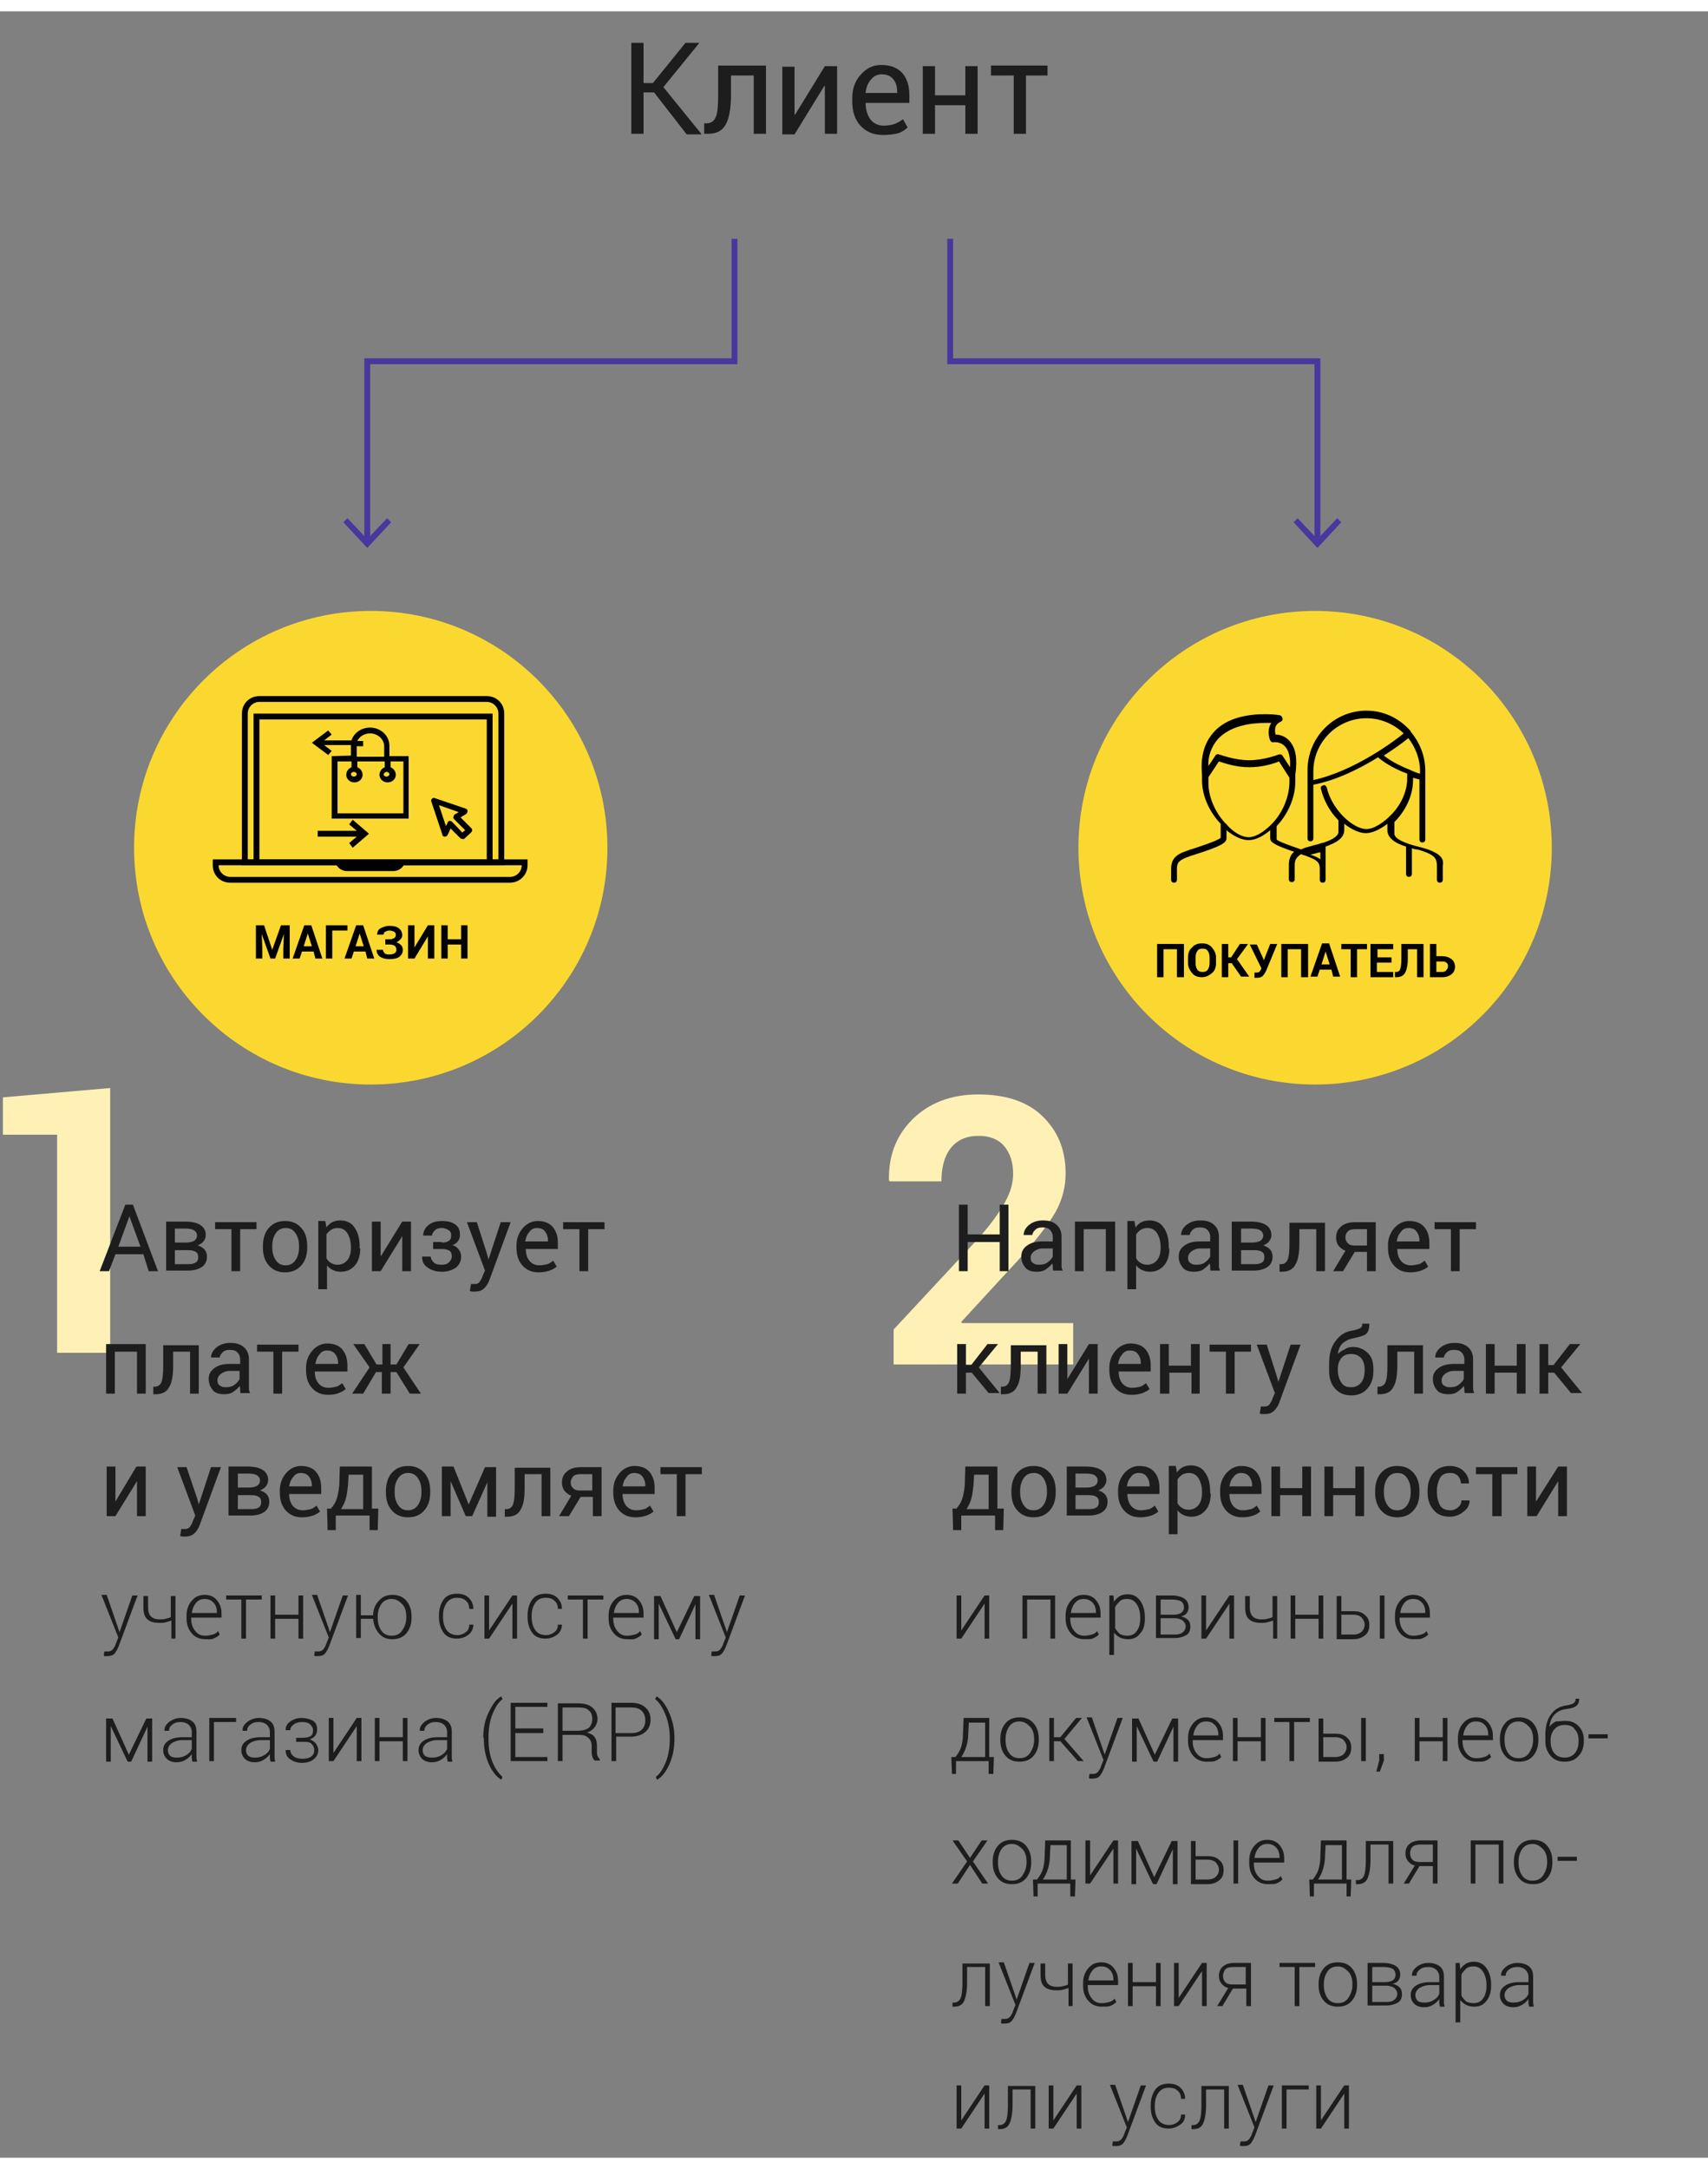 <?xml version="1.0" encoding="utf-8"?>
<!-- Generator: Adobe Illustrator 22.0.1, SVG Export Plug-In . SVG Version: 6.00 Build 0)  -->
<svg width="286px" height="363px" version="1.1" id="Слой_1" xmlns="http://www.w3.org/2000/svg" xmlns:xlink="http://www.w3.org/1999/xlink" x="0px" y="0px"
	 viewBox="0 0 293 368" style="enable-background:new 0 0 293 368;" xml:space="preserve">
<rect x="0" y="0" width="293" height="368" fill="#808080" stroke="none"/>
<style type="text/css">
	.st0{enable-background:new    ;}
	.st1{fill:#FFF1B6;}
	.st2{fill:#1D1D1D;}
	.st3{fill:#FBD82F;}
	.st4{fill:#48379C;}
	.st5{fill:#020303;}
</style>
<g>
	<g>
		<g class="st0">
			<path class="st1" d="M18.9,230H9.8v-37.4H0.5v-6.4l18.4-1.6V230z"/>
		</g>
	</g>
	<g>
		<g class="st0">
			<path class="st1" d="M184.4,232h-31.1v-6l14.7-15.8c2.1-2.4,3.6-4.5,4.5-6.2c0.9-1.7,1.3-3.2,1.3-4.7c0-1.9-0.5-3.5-1.5-4.7
				s-2.5-1.8-4.4-1.8c-2.1,0-3.7,0.7-4.8,2.1c-1.1,1.4-1.6,3.3-1.6,5.7h-8.9l-0.1-0.2c-0.1-4.1,1.2-7.6,4-10.4s6.6-4.3,11.3-4.3
				c4.7,0,8.4,1.2,11,3.7s4,5.7,4,9.8c0,2.8-0.8,5.3-2.3,7.6c-1.5,2.3-4,5.4-7.5,9.1l-8.1,8.8l0.1,0.2h19.1V232z"/>
		</g>
	</g>
</g>
<desc>Created with Sketch.</desc>
<g id="Page-1_2_">
	<g id="Предприятиям-розничной-торговли" transform="translate(-16, -4747)">
		<g class="st0">
			<path class="st2" d="M40.6,4960.1h-4.8l-1.1,2.9h-1.6l4.4-11.4h1.3l4.3,11.4h-1.6L40.6,4960.1z M36.3,4958.8h3.8l-1.9-5.2h0
				L36.3,4958.8z"/>
			<path class="st2" d="M44.5,4963v-8.5h3.3c1.1,0,2,0.2,2.6,0.6c0.6,0.4,0.9,1,0.9,1.7c0,0.4-0.1,0.7-0.4,1.1
				c-0.2,0.3-0.6,0.5-1,0.7c0.5,0.1,0.9,0.4,1.2,0.7c0.3,0.4,0.4,0.8,0.4,1.2c0,0.8-0.3,1.4-0.9,1.8c-0.6,0.4-1.4,0.6-2.4,0.6H44.5z
				 M46,4958.1h1.8c0.7,0,1.1-0.1,1.5-0.3c0.3-0.2,0.5-0.5,0.5-0.9c0-0.4-0.2-0.7-0.5-0.9c-0.3-0.2-0.8-0.3-1.5-0.3H46V4958.1z
				 M46,4959.3v2.5h2.3c0.6,0,1-0.1,1.3-0.3c0.3-0.2,0.4-0.5,0.4-0.9c0-0.4-0.1-0.7-0.4-0.9c-0.3-0.2-0.7-0.3-1.3-0.3H46z"/>
			<path class="st2" d="M60,4955.8h-2.8v7.2h-1.5v-7.2h-2.8v-1.2H60V4955.8z"/>
			<path class="st2" d="M61.1,4958.7c0-1.2,0.3-2.3,1-3.1c0.7-0.8,1.6-1.2,2.8-1.2c1.2,0,2.1,0.4,2.8,1.2s1,1.8,1,3.1v0.2
				c0,1.3-0.3,2.3-1,3.1c-0.7,0.8-1.6,1.2-2.8,1.2c-1.2,0-2.1-0.4-2.8-1.2s-1-1.8-1-3.1V4958.7z M62.7,4958.9c0,0.9,0.2,1.6,0.6,2.2
				c0.4,0.6,0.9,0.9,1.7,0.9c0.7,0,1.3-0.3,1.7-0.9c0.4-0.6,0.6-1.3,0.6-2.2v-0.2c0-0.9-0.2-1.6-0.6-2.2s-0.9-0.9-1.7-0.9
				c-0.7,0-1.3,0.3-1.7,0.9c-0.4,0.6-0.6,1.3-0.6,2.2V4958.9z"/>
			<path class="st2" d="M77.8,4959.1c0,1.2-0.3,2.2-0.9,2.9c-0.6,0.7-1.4,1.1-2.4,1.1c-0.5,0-1-0.1-1.4-0.3c-0.4-0.2-0.7-0.4-1-0.8
				v4.1h-1.5v-11.7h1.2l0.2,1.1c0.3-0.4,0.6-0.7,1-0.9c0.4-0.2,0.9-0.3,1.4-0.3c1,0,1.9,0.4,2.4,1.2c0.6,0.8,0.9,1.9,0.9,3.3V4959.1
				z M76.2,4958.9c0-1-0.2-1.7-0.6-2.4c-0.4-0.6-0.9-0.9-1.7-0.9c-0.4,0-0.8,0.1-1.1,0.3s-0.6,0.5-0.8,0.8v4.1
				c0.2,0.3,0.4,0.6,0.8,0.8c0.3,0.2,0.7,0.3,1.1,0.3c0.7,0,1.3-0.3,1.7-0.8s0.6-1.2,0.6-2.1V4958.9z"/>
			<path class="st2" d="M85,4954.5h1.5v8.5H85v-6l0,0l-3.7,6h-1.5v-8.5h1.5v6l0,0L85,4954.5z"/>
			<path class="st2" d="M91.8,4958.1c0.5,0,0.9-0.1,1.2-0.3s0.4-0.5,0.4-0.9c0-0.4-0.1-0.7-0.4-0.9c-0.3-0.2-0.7-0.4-1.2-0.4
				c-0.5,0-0.9,0.1-1.2,0.4s-0.5,0.6-0.5,0.9h-1.5l0,0c0-0.7,0.3-1.3,0.9-1.8c0.6-0.5,1.4-0.7,2.3-0.7c1,0,1.8,0.2,2.3,0.6
				c0.6,0.4,0.8,1,0.8,1.8c0,0.4-0.1,0.7-0.3,1c-0.2,0.3-0.5,0.6-1,0.7c0.5,0.2,0.8,0.4,1.1,0.8s0.4,0.7,0.4,1.2
				c0,0.8-0.3,1.4-0.9,1.9c-0.6,0.4-1.4,0.7-2.4,0.7c-0.9,0-1.7-0.2-2.4-0.7c-0.7-0.4-1-1.1-1-1.9l0,0h1.5c0,0.4,0.2,0.7,0.5,1
				s0.8,0.4,1.3,0.4c0.6,0,1-0.1,1.3-0.4c0.3-0.3,0.5-0.6,0.5-1c0-0.5-0.1-0.8-0.4-1c-0.3-0.2-0.7-0.3-1.3-0.3h-1.5v-1.2H91.8z"/>
			<path class="st2" d="M99.5,4959.9l0.3,1.1h0l2.1-6.4h1.7l-3.6,9.8c-0.2,0.6-0.5,1.1-0.9,1.5s-0.9,0.6-1.6,0.6c-0.1,0-0.3,0-0.5,0
				c-0.2,0-0.3-0.1-0.4-0.1l0.2-1.2c0,0,0.1,0,0.3,0c0.2,0,0.4,0,0.4,0c0.3,0,0.6-0.1,0.8-0.4c0.2-0.3,0.4-0.6,0.5-1l0.4-0.9
				l-3.1-8.3h1.7L99.5,4959.9z"/>
			<path class="st2" d="M108.4,4963.2c-1.2,0-2.1-0.4-2.8-1.2s-1-1.8-1-3.1v-0.3c0-1.2,0.4-2.2,1.1-3c0.7-0.8,1.6-1.2,2.5-1.2
				c1.1,0,2,0.3,2.6,1c0.6,0.7,0.9,1.6,0.9,2.8v1h-5.5l0,0c0,0.8,0.2,1.5,0.6,2c0.4,0.5,1,0.8,1.7,0.8c0.5,0,1-0.1,1.4-0.2
				c0.4-0.1,0.7-0.4,1-0.6l0.6,1c-0.3,0.3-0.7,0.5-1.2,0.7C109.7,4963.1,109.1,4963.2,108.4,4963.2z M108.1,4955.6
				c-0.5,0-1,0.2-1.3,0.7c-0.4,0.4-0.6,1-0.7,1.6l0,0h3.9v-0.2c0-0.6-0.2-1.1-0.5-1.5C109.2,4955.8,108.8,4955.6,108.1,4955.6z"/>
			<path class="st2" d="M119.7,4955.8h-2.8v7.2h-1.5v-7.2h-2.8v-1.2h7.1V4955.8z"/>
		</g>
		<g class="st0">
			<path class="st2" d="M41,4984h-1.5v-7.2h-3.8v7.2h-1.5v-8.5H41V4984z"/>
			<path class="st2" d="M50.1,4975.5v8.5h-1.5v-7.2h-2.9v2.4c0,1.7-0.2,2.9-0.7,3.7c-0.4,0.8-1.2,1.2-2.3,1.2h-0.4l0-1.3l0.3,0
				c0.5,0,0.9-0.3,1.1-0.8c0.2-0.5,0.3-1.4,0.3-2.7v-3.6H50.1z"/>
			<path class="st2" d="M57.3,4984c-0.1-0.3-0.1-0.5-0.1-0.7c0-0.2,0-0.4-0.1-0.6c-0.3,0.4-0.7,0.7-1.1,1s-1,0.4-1.5,0.4
				c-0.9,0-1.6-0.2-2-0.7s-0.7-1.1-0.7-1.9c0-0.8,0.3-1.4,1-1.9c0.7-0.5,1.5-0.7,2.7-0.7h1.7v-0.8c0-0.5-0.2-0.9-0.5-1.2
				c-0.3-0.3-0.7-0.4-1.3-0.4c-0.5,0-0.9,0.1-1.2,0.4c-0.3,0.3-0.5,0.6-0.5,0.9h-1.5l0,0c0-0.6,0.3-1.2,0.9-1.7
				c0.6-0.5,1.4-0.8,2.4-0.8c1,0,1.7,0.2,2.3,0.7c0.6,0.5,0.9,1.2,0.9,2.1v4.1c0,0.3,0,0.6,0,0.9s0.1,0.6,0.2,0.8H57.3z
				 M54.7,4982.9c0.6,0,1.1-0.1,1.5-0.4c0.4-0.3,0.7-0.6,0.9-1v-1.4h-1.7c-0.6,0-1.1,0.2-1.5,0.5c-0.4,0.3-0.6,0.7-0.6,1.1
				c0,0.4,0.1,0.7,0.4,0.9S54.2,4982.9,54.7,4982.9z"/>
			<path class="st2" d="M67.2,4976.8h-2.8v7.2h-1.5v-7.2h-2.8v-1.2h7.1V4976.8z"/>
			<path class="st2" d="M72.3,4984.2c-1.2,0-2.1-0.4-2.8-1.2s-1-1.8-1-3.1v-0.3c0-1.2,0.4-2.2,1.1-3c0.7-0.8,1.6-1.2,2.5-1.2
				c1.1,0,2,0.3,2.6,1c0.6,0.7,0.9,1.6,0.9,2.8v1H70l0,0c0,0.8,0.2,1.5,0.6,2c0.4,0.5,1,0.8,1.7,0.8c0.5,0,1-0.1,1.4-0.2
				c0.4-0.1,0.7-0.4,1-0.6l0.6,1c-0.3,0.3-0.7,0.5-1.2,0.7C73.6,4984.1,73,4984.2,72.3,4984.2z M72.1,4976.6c-0.5,0-1,0.2-1.3,0.7
				c-0.4,0.4-0.6,1-0.7,1.6l0,0H74v-0.2c0-0.6-0.2-1.1-0.5-1.5C73.2,4976.8,72.7,4976.6,72.1,4976.6z"/>
			<path class="st2" d="M84,4980.3h-1v3.7h-1.5v-3.7h-1l-2.2,3.7h-1.9l3-4.5l-2.8-4h1.9l2.1,3.5h1v-3.5H83v3.5h1l2.1-3.5h1.9l-2.8,4
				l3,4.5h-1.9L84,4980.3z"/>
		</g>
		<g class="st0">
		</g>
		<g class="st0">
			<path class="st2" d="M39.4,4996.5H41v8.5h-1.5v-6l0,0l-3.7,6h-1.5v-8.5h1.5v6l0,0L39.4,4996.5z"/>
			<path class="st2" d="M49.8,5001.9l0.3,1.1h0l2.1-6.4h1.7l-3.6,9.8c-0.2,0.6-0.5,1.1-0.9,1.5s-0.9,0.6-1.6,0.6c-0.1,0-0.3,0-0.5,0
				c-0.2,0-0.3-0.1-0.4-0.1l0.2-1.2c0,0,0.1,0,0.3,0c0.2,0,0.4,0,0.4,0c0.3,0,0.6-0.1,0.8-0.4c0.2-0.3,0.4-0.6,0.5-1l0.4-0.9
				l-3.1-8.3H48L49.8,5001.9z"/>
			<path class="st2" d="M55.2,5005v-8.5h3.3c1.1,0,2,0.2,2.6,0.6c0.6,0.4,0.9,1,0.9,1.7c0,0.4-0.1,0.7-0.4,1.1
				c-0.2,0.3-0.6,0.5-1,0.7c0.5,0.1,0.9,0.4,1.2,0.7c0.3,0.4,0.4,0.8,0.4,1.2c0,0.8-0.3,1.4-0.9,1.8c-0.6,0.4-1.4,0.6-2.4,0.6H55.2z
				 M56.8,5000.1h1.8c0.7,0,1.1-0.1,1.5-0.3c0.3-0.2,0.5-0.5,0.5-0.9c0-0.4-0.2-0.7-0.5-0.9c-0.3-0.2-0.8-0.3-1.5-0.3h-1.8V5000.1z
				 M56.8,5001.3v2.5h2.3c0.6,0,1-0.1,1.3-0.3c0.3-0.2,0.4-0.5,0.4-0.9c0-0.4-0.1-0.7-0.4-0.9c-0.3-0.2-0.7-0.3-1.3-0.3H56.8z"/>
			<path class="st2" d="M67.8,5005.2c-1.2,0-2.1-0.4-2.8-1.2s-1-1.8-1-3.1v-0.3c0-1.2,0.4-2.2,1.1-3c0.7-0.8,1.6-1.2,2.5-1.2
				c1.1,0,2,0.3,2.6,1c0.6,0.7,0.9,1.6,0.9,2.8v1h-5.5l0,0c0,0.8,0.2,1.5,0.6,2c0.4,0.5,1,0.8,1.7,0.8c0.5,0,1-0.1,1.4-0.2
				c0.4-0.1,0.7-0.4,1-0.6l0.6,1c-0.3,0.3-0.7,0.5-1.2,0.7C69.1,5005.1,68.5,5005.2,67.8,5005.2z M67.6,4997.6c-0.5,0-1,0.2-1.3,0.7
				c-0.4,0.4-0.6,1-0.7,1.6l0,0h3.9v-0.2c0-0.6-0.2-1.1-0.5-1.5C68.7,4997.8,68.2,4997.6,67.6,4997.6z"/>
			<path class="st2" d="M72.7,5003.8c0.4-0.5,0.8-1,1-1.6c0.2-0.5,0.4-1.4,0.5-2.5l0.1-3.2h5.5v7.2h1.1l-0.1,3.7h-1.4v-2.5h-5.8v2.5
				h-1.4l-0.1-3.7H72.7z M75.7,4999.7c-0.1,0.9-0.2,1.7-0.4,2.4c-0.2,0.7-0.5,1.2-0.8,1.7h3.8v-5.9h-2.5L75.7,4999.7z"/>
			<path class="st2" d="M82.2,5000.7c0-1.2,0.3-2.3,1-3.1c0.7-0.8,1.6-1.2,2.8-1.2c1.2,0,2.1,0.4,2.8,1.2s1,1.8,1,3.1v0.2
				c0,1.3-0.3,2.3-1,3.1c-0.7,0.8-1.6,1.2-2.8,1.2c-1.2,0-2.1-0.4-2.8-1.2s-1-1.8-1-3.1V5000.7z M83.7,5000.9c0,0.9,0.2,1.6,0.6,2.2
				c0.4,0.6,0.9,0.9,1.7,0.9c0.7,0,1.3-0.3,1.7-0.9c0.4-0.6,0.6-1.3,0.6-2.2v-0.2c0-0.9-0.2-1.6-0.6-2.2s-0.9-0.9-1.7-0.9
				c-0.7,0-1.3,0.3-1.7,0.9c-0.4,0.6-0.6,1.3-0.6,2.2V5000.9z"/>
			<path class="st2" d="M96.4,5003L96.4,5003l2.8-6.4h1.9v8.5h-1.5v-5.9l0,0L97,5005h-1.1l-2.6-6l0,0v6h-1.5v-8.5h2L96.4,5003z"/>
			<path class="st2" d="M110.4,4996.5v8.5h-1.5v-7.2H106v2.4c0,1.7-0.2,2.9-0.7,3.7c-0.4,0.8-1.2,1.2-2.3,1.2h-0.4l0-1.3l0.3,0
				c0.5,0,0.9-0.3,1.1-0.8c0.2-0.5,0.3-1.4,0.3-2.7v-3.6H110.4z"/>
			<path class="st2" d="M119.2,4996.5v8.5h-1.5v-3.3h-2.1l-2,3.3h-1.7l2.1-3.5c-0.5-0.2-0.9-0.5-1.2-0.9s-0.4-0.9-0.4-1.4
				c0-0.8,0.3-1.4,0.9-1.9c0.6-0.5,1.4-0.7,2.4-0.7H119.2z M113.9,4999.2c0,0.4,0.1,0.7,0.4,1c0.3,0.3,0.6,0.4,1.1,0.4h2.2v-2.8h-2
				c-0.6,0-1,0.1-1.3,0.4C114.1,4998.5,113.9,4998.8,113.9,4999.2z"/>
			<path class="st2" d="M125,5005.2c-1.2,0-2.1-0.4-2.8-1.2s-1-1.8-1-3.1v-0.3c0-1.2,0.4-2.2,1.1-3c0.7-0.8,1.6-1.2,2.5-1.2
				c1.1,0,2,0.3,2.6,1c0.6,0.7,0.9,1.6,0.9,2.8v1h-5.5l0,0c0,0.8,0.2,1.5,0.6,2c0.4,0.5,1,0.8,1.7,0.8c0.5,0,1-0.1,1.4-0.2
				c0.4-0.1,0.7-0.4,1-0.6l0.6,1c-0.3,0.3-0.7,0.5-1.2,0.7C126.3,5005.1,125.7,5005.2,125,5005.2z M124.8,4997.6
				c-0.5,0-1,0.2-1.3,0.7c-0.4,0.4-0.6,1-0.7,1.6l0,0h3.9v-0.2c0-0.6-0.2-1.1-0.5-1.5C125.9,4997.8,125.4,4997.6,124.8,4997.6z"/>
			<path class="st2" d="M136.4,4997.8h-2.8v7.2h-1.5v-7.2h-2.8v-1.2h7.1V4997.8z"/>
		</g>
		<g class="st0">
			<path class="st2" d="M189,4963h-1.5v-5h-5.5v5h-1.5v-11.4h1.5v5.1h5.5v-5.1h1.5V4963z"/>
			<path class="st2" d="M196.7,4963c-0.1-0.3-0.1-0.5-0.1-0.7c0-0.2,0-0.4-0.1-0.6c-0.3,0.4-0.7,0.7-1.1,1s-1,0.4-1.5,0.4
				c-0.9,0-1.6-0.2-2-0.7s-0.7-1.1-0.7-1.9c0-0.8,0.3-1.4,1-1.9c0.7-0.5,1.5-0.7,2.7-0.7h1.7v-0.8c0-0.5-0.2-0.9-0.5-1.2
				c-0.3-0.3-0.7-0.4-1.3-0.4c-0.5,0-0.9,0.1-1.2,0.4c-0.3,0.3-0.5,0.6-0.5,0.9h-1.5l0,0c0-0.6,0.3-1.2,0.9-1.7
				c0.6-0.5,1.4-0.8,2.4-0.8c1,0,1.7,0.2,2.3,0.7c0.6,0.5,0.9,1.2,0.9,2.1v4.1c0,0.3,0,0.6,0,0.9s0.1,0.6,0.2,0.8H196.7z
				 M194.2,4961.9c0.6,0,1.1-0.1,1.5-0.4c0.4-0.3,0.7-0.6,0.9-1v-1.4h-1.7c-0.6,0-1.1,0.2-1.5,0.5c-0.4,0.3-0.6,0.7-0.6,1.1
				c0,0.4,0.1,0.7,0.4,0.9S193.7,4961.9,194.2,4961.9z"/>
			<path class="st2" d="M207.2,4963h-1.5v-7.2h-3.8v7.2h-1.5v-8.5h6.9V4963z"/>
			<path class="st2" d="M216.6,4959.1c0,1.2-0.3,2.2-0.9,2.9c-0.6,0.7-1.4,1.1-2.4,1.1c-0.5,0-1-0.1-1.4-0.3c-0.4-0.2-0.7-0.4-1-0.8
				v4.1h-1.5v-11.7h1.2l0.2,1.1c0.3-0.4,0.6-0.7,1-0.9c0.4-0.2,0.9-0.3,1.4-0.3c1,0,1.9,0.4,2.4,1.2c0.6,0.8,0.9,1.9,0.9,3.3V4959.1
				z M215.1,4958.9c0-1-0.2-1.7-0.6-2.4c-0.4-0.6-0.9-0.9-1.7-0.9c-0.4,0-0.8,0.1-1.1,0.3s-0.6,0.5-0.8,0.8v4.1
				c0.2,0.3,0.4,0.6,0.8,0.8c0.3,0.2,0.7,0.3,1.1,0.3c0.7,0,1.3-0.3,1.7-0.8s0.6-1.2,0.6-2.1V4958.9z"/>
			<path class="st2" d="M223.7,4963c-0.1-0.3-0.1-0.5-0.1-0.7c0-0.2,0-0.4-0.1-0.6c-0.3,0.4-0.7,0.7-1.1,1s-1,0.4-1.5,0.4
				c-0.9,0-1.6-0.2-2-0.7s-0.7-1.1-0.7-1.9c0-0.8,0.3-1.4,1-1.9c0.7-0.5,1.5-0.7,2.7-0.7h1.7v-0.8c0-0.5-0.2-0.9-0.5-1.2
				c-0.3-0.3-0.7-0.4-1.3-0.4c-0.5,0-0.9,0.1-1.2,0.4c-0.3,0.3-0.5,0.6-0.5,0.9h-1.5l0,0c0-0.6,0.3-1.2,0.9-1.7
				c0.6-0.5,1.4-0.8,2.4-0.8c1,0,1.7,0.2,2.3,0.7c0.6,0.5,0.9,1.2,0.9,2.1v4.1c0,0.3,0,0.6,0,0.9s0.1,0.6,0.2,0.8H223.7z
				 M221.2,4961.9c0.6,0,1.1-0.1,1.5-0.4c0.4-0.3,0.7-0.6,0.9-1v-1.4h-1.7c-0.6,0-1.1,0.2-1.5,0.5c-0.4,0.3-0.6,0.7-0.6,1.1
				c0,0.4,0.1,0.7,0.4,0.9S220.7,4961.9,221.2,4961.9z"/>
			<path class="st2" d="M227.3,4963v-8.5h3.3c1.1,0,2,0.2,2.6,0.6c0.6,0.4,0.9,1,0.9,1.7c0,0.4-0.1,0.7-0.4,1.1
				c-0.2,0.3-0.6,0.5-1,0.7c0.5,0.1,0.9,0.4,1.2,0.7c0.3,0.4,0.4,0.8,0.4,1.2c0,0.8-0.3,1.4-0.9,1.8c-0.6,0.4-1.4,0.6-2.4,0.6H227.3
				z M228.9,4958.1h1.8c0.7,0,1.1-0.1,1.5-0.3c0.3-0.2,0.5-0.5,0.5-0.9c0-0.4-0.2-0.7-0.5-0.9c-0.3-0.2-0.8-0.3-1.5-0.3h-1.8V4958.1
				z M228.9,4959.3v2.5h2.3c0.6,0,1-0.1,1.3-0.3c0.3-0.2,0.4-0.5,0.4-0.9c0-0.4-0.1-0.7-0.4-0.9c-0.3-0.2-0.7-0.3-1.3-0.3H228.9z"/>
			<path class="st2" d="M243.3,4954.5v8.5h-1.5v-7.2h-2.9v2.4c0,1.7-0.2,2.9-0.7,3.7c-0.4,0.8-1.2,1.2-2.3,1.2h-0.4l0-1.3l0.3,0
				c0.5,0,0.9-0.3,1.1-0.8c0.2-0.5,0.3-1.4,0.3-2.7v-3.6H243.3z"/>
			<path class="st2" d="M252,4954.5v8.5h-1.5v-3.3h-2.1l-2,3.3h-1.7l2.1-3.5c-0.5-0.2-0.9-0.5-1.2-0.9s-0.4-0.9-0.4-1.4
				c0-0.8,0.3-1.4,0.9-1.9c0.6-0.5,1.4-0.7,2.4-0.7H252z M246.8,4957.2c0,0.4,0.1,0.7,0.4,1c0.3,0.3,0.6,0.4,1.1,0.4h2.2v-2.8h-2
				c-0.6,0-1,0.1-1.3,0.4C246.9,4956.5,246.8,4956.8,246.8,4957.2z"/>
			<path class="st2" d="M257.9,4963.2c-1.2,0-2.1-0.4-2.8-1.2s-1-1.8-1-3.1v-0.3c0-1.2,0.4-2.2,1.1-3c0.7-0.8,1.6-1.2,2.5-1.2
				c1.1,0,2,0.3,2.6,1c0.6,0.7,0.9,1.6,0.9,2.8v1h-5.5l0,0c0,0.8,0.2,1.5,0.6,2c0.4,0.5,1,0.8,1.7,0.8c0.5,0,1-0.1,1.4-0.2
				c0.4-0.1,0.7-0.4,1-0.6l0.6,1c-0.3,0.3-0.7,0.5-1.2,0.7C259.2,4963.1,258.6,4963.2,257.9,4963.2z M257.6,4955.6
				c-0.5,0-1,0.2-1.3,0.7c-0.4,0.4-0.6,1-0.7,1.6l0,0h3.9v-0.2c0-0.6-0.2-1.1-0.5-1.5C258.7,4955.8,258.3,4955.6,257.6,4955.6z"/>
			<path class="st2" d="M269.2,4955.8h-2.8v7.2h-1.5v-7.2h-2.8v-1.2h7.1V4955.8z"/>
		</g>
		<g class="st0">
			<path class="st2" d="M182.7,4980.4h-1v3.6h-1.5v-8.5h1.5v3.6h0.9l2.8-3.6h1.8l0,0l-3.3,4l3.6,4.4l0,0h-1.9L182.7,4980.4z"/>
			<path class="st2" d="M195.5,4975.5v8.5h-1.5v-7.2h-2.9v2.4c0,1.7-0.2,2.9-0.7,3.7c-0.4,0.8-1.2,1.2-2.3,1.2h-0.4l0-1.3l0.3,0
				c0.5,0,0.9-0.3,1.1-0.8c0.2-0.5,0.3-1.4,0.3-2.7v-3.6H195.5z"/>
			<path class="st2" d="M202.8,4975.5h1.5v8.5h-1.5v-6l0,0l-3.7,6h-1.5v-8.5h1.5v6l0,0L202.8,4975.5z"/>
			<path class="st2" d="M210.1,4984.2c-1.2,0-2.1-0.4-2.8-1.2s-1-1.8-1-3.1v-0.3c0-1.2,0.4-2.2,1.1-3c0.7-0.8,1.6-1.2,2.5-1.2
				c1.1,0,2,0.3,2.6,1c0.6,0.7,0.9,1.6,0.9,2.8v1h-5.5l0,0c0,0.8,0.2,1.5,0.6,2c0.4,0.5,1,0.8,1.7,0.8c0.5,0,1-0.1,1.4-0.2
				c0.4-0.1,0.7-0.4,1-0.6l0.6,1c-0.3,0.3-0.7,0.5-1.2,0.7C211.4,4984.1,210.8,4984.2,210.1,4984.2z M209.8,4976.6
				c-0.5,0-1,0.2-1.3,0.7c-0.4,0.4-0.6,1-0.7,1.6l0,0h3.9v-0.2c0-0.6-0.2-1.1-0.5-1.5C210.9,4976.8,210.5,4976.6,209.8,4976.6z"/>
			<path class="st2" d="M221.9,4984h-1.5v-3.6h-3.8v3.6H215v-8.5h1.5v3.7h3.8v-3.7h1.5V4984z"/>
			<path class="st2" d="M230.6,4976.8h-2.8v7.2h-1.5v-7.2h-2.8v-1.2h7.1V4976.8z"/>
			<path class="st2" d="M235,4980.9l0.3,1.1h0l2.1-6.4h1.7l-3.6,9.8c-0.2,0.6-0.5,1.1-0.9,1.5s-0.9,0.6-1.6,0.6c-0.1,0-0.3,0-0.5,0
				c-0.2,0-0.3-0.1-0.4-0.1l0.2-1.2c0,0,0.1,0,0.3,0c0.2,0,0.4,0,0.4,0c0.3,0,0.6-0.1,0.8-0.4c0.2-0.3,0.4-0.6,0.5-1l0.4-0.9
				l-3.1-8.3h1.7L235,4980.9z"/>
			<path class="st2" d="M248.1,4976c1.1,0,1.9,0.4,2.6,1.1s0.9,1.6,0.9,2.8v0.2c0,1.2-0.3,2.2-1,3c-0.7,0.8-1.6,1.2-2.8,1.2
				c-1.2,0-2.1-0.4-2.8-1.2c-0.7-0.8-1-1.8-1-3v-1.1c0-1.7,0.3-3,1.1-4c0.7-1,1.6-1.6,2.8-1.8c0.7-0.1,1.1-0.3,1.4-0.4
				c0.3-0.2,0.4-0.4,0.4-0.8h1.2l0,0c0,0.9-0.2,1.5-0.6,1.8c-0.4,0.3-1.2,0.5-2.1,0.7c-0.7,0.1-1.3,0.4-1.8,0.8
				c-0.5,0.4-0.8,1.1-0.9,1.9l0,0c0.3-0.3,0.7-0.6,1.2-0.8C247.1,4976.1,247.6,4976,248.1,4976z M247.8,4977.2
				c-0.7,0-1.3,0.2-1.7,0.7c-0.4,0.5-0.6,1.1-0.6,1.9v0.2c0,0.8,0.2,1.5,0.6,2.1c0.4,0.6,0.9,0.8,1.7,0.8c0.7,0,1.3-0.3,1.7-0.8
				c0.4-0.5,0.6-1.2,0.6-2.1v-0.2c0-0.7-0.2-1.4-0.6-1.9C249.1,4977.5,248.6,4977.2,247.8,4977.2z"/>
			<path class="st2" d="M260.1,4975.5v8.5h-1.5v-7.2h-2.9v2.4c0,1.7-0.2,2.9-0.7,3.7c-0.4,0.8-1.2,1.2-2.3,1.2h-0.4l0-1.3l0.3,0
				c0.5,0,0.9-0.3,1.1-0.8c0.2-0.5,0.3-1.4,0.3-2.7v-3.6H260.1z"/>
			<path class="st2" d="M267.3,4984c-0.1-0.3-0.1-0.5-0.1-0.7c0-0.2,0-0.4-0.1-0.6c-0.3,0.4-0.7,0.7-1.1,1s-1,0.4-1.5,0.4
				c-0.9,0-1.6-0.2-2-0.7s-0.7-1.1-0.7-1.9c0-0.8,0.3-1.4,1-1.9c0.7-0.5,1.5-0.7,2.7-0.7h1.7v-0.8c0-0.5-0.2-0.9-0.5-1.2
				c-0.3-0.3-0.7-0.4-1.3-0.4c-0.5,0-0.9,0.1-1.2,0.4c-0.3,0.3-0.5,0.6-0.5,0.9h-1.5l0,0c0-0.6,0.3-1.2,0.9-1.7
				c0.6-0.5,1.4-0.8,2.4-0.8c1,0,1.7,0.2,2.3,0.7c0.6,0.5,0.9,1.2,0.9,2.1v4.1c0,0.3,0,0.6,0,0.9s0.1,0.6,0.2,0.8H267.3z
				 M264.7,4982.9c0.6,0,1.1-0.1,1.5-0.4c0.4-0.3,0.7-0.6,0.9-1v-1.4h-1.7c-0.6,0-1.1,0.2-1.5,0.5c-0.4,0.3-0.6,0.7-0.6,1.1
				c0,0.4,0.1,0.7,0.4,0.9S264.3,4982.9,264.7,4982.9z"/>
			<path class="st2" d="M277.7,4984h-1.5v-3.6h-3.8v3.6h-1.5v-8.5h1.5v3.7h3.8v-3.7h1.5V4984z"/>
			<path class="st2" d="M282.6,4980.4h-1v3.6h-1.5v-8.5h1.5v3.6h0.9l2.8-3.6h1.8l0,0l-3.3,4l3.6,4.4l0,0h-1.9L282.6,4980.4z"/>
		</g>
		<g class="st0">
			<path class="st2" d="M180,5003.8c0.4-0.5,0.8-1,1-1.6c0.2-0.5,0.4-1.4,0.5-2.5l0.1-3.2h5.5v7.2h1.1l-0.1,3.7h-1.4v-2.5h-5.8v2.5
				h-1.4l-0.1-3.7H180z M183,4999.7c-0.1,0.9-0.2,1.7-0.4,2.4c-0.2,0.7-0.5,1.2-0.8,1.7h3.8v-5.9h-2.5L183,4999.7z"/>
			<path class="st2" d="M189.5,5000.7c0-1.2,0.3-2.3,1-3.1c0.7-0.8,1.6-1.2,2.8-1.2c1.2,0,2.1,0.4,2.8,1.2s1,1.8,1,3.1v0.2
				c0,1.3-0.3,2.3-1,3.1c-0.7,0.8-1.6,1.2-2.8,1.2c-1.2,0-2.1-0.4-2.8-1.2s-1-1.8-1-3.1V5000.7z M191,5000.9c0,0.9,0.2,1.6,0.6,2.2
				c0.4,0.6,0.9,0.9,1.7,0.9c0.7,0,1.3-0.3,1.7-0.9c0.4-0.6,0.6-1.3,0.6-2.2v-0.2c0-0.9-0.2-1.6-0.6-2.2s-0.9-0.9-1.7-0.9
				c-0.7,0-1.3,0.3-1.7,0.9c-0.4,0.6-0.6,1.3-0.6,2.2V5000.9z"/>
			<path class="st2" d="M199,5005v-8.5h3.3c1.1,0,2,0.2,2.6,0.6c0.6,0.4,0.9,1,0.9,1.7c0,0.4-0.1,0.7-0.4,1.1
				c-0.2,0.3-0.6,0.5-1,0.7c0.5,0.1,0.9,0.4,1.2,0.7c0.3,0.4,0.4,0.8,0.4,1.2c0,0.8-0.3,1.4-0.9,1.8c-0.6,0.4-1.4,0.6-2.4,0.6H199z
				 M200.5,5000.1h1.8c0.7,0,1.1-0.1,1.5-0.3c0.3-0.2,0.5-0.5,0.5-0.9c0-0.4-0.2-0.7-0.5-0.9c-0.3-0.2-0.8-0.3-1.5-0.3h-1.8V5000.1z
				 M200.5,5001.3v2.5h2.3c0.6,0,1-0.1,1.3-0.3c0.3-0.2,0.4-0.5,0.4-0.9c0-0.4-0.1-0.7-0.4-0.9c-0.3-0.2-0.7-0.3-1.3-0.3H200.5z"/>
			<path class="st2" d="M211.6,5005.2c-1.2,0-2.1-0.4-2.8-1.2s-1-1.8-1-3.1v-0.3c0-1.2,0.4-2.2,1.1-3c0.7-0.8,1.6-1.2,2.5-1.2
				c1.1,0,2,0.3,2.6,1c0.6,0.7,0.9,1.6,0.9,2.8v1h-5.5l0,0c0,0.8,0.2,1.5,0.6,2c0.4,0.5,1,0.8,1.7,0.8c0.5,0,1-0.1,1.4-0.2
				c0.4-0.1,0.7-0.4,1-0.6l0.6,1c-0.3,0.3-0.7,0.5-1.2,0.7C212.9,5005.1,212.3,5005.2,211.6,5005.2z M211.3,4997.6
				c-0.5,0-1,0.2-1.3,0.7c-0.4,0.4-0.6,1-0.7,1.6l0,0h3.9v-0.2c0-0.6-0.2-1.1-0.5-1.5C212.4,4997.8,212,4997.6,211.3,4997.6z"/>
			<path class="st2" d="M223.7,5001.1c0,1.2-0.3,2.2-0.9,2.9c-0.6,0.7-1.4,1.1-2.4,1.1c-0.5,0-1-0.1-1.4-0.3c-0.4-0.2-0.7-0.4-1-0.8
				v4.1h-1.5v-11.7h1.2l0.2,1.1c0.3-0.4,0.6-0.7,1-0.9c0.4-0.2,0.9-0.3,1.4-0.3c1,0,1.9,0.4,2.4,1.2c0.6,0.8,0.9,1.9,0.9,3.3V5001.1
				z M222.2,5000.9c0-1-0.2-1.7-0.6-2.4c-0.4-0.6-0.9-0.9-1.7-0.9c-0.4,0-0.8,0.1-1.1,0.3s-0.6,0.5-0.8,0.8v4.1
				c0.2,0.3,0.4,0.6,0.8,0.8c0.3,0.2,0.7,0.3,1.1,0.3c0.7,0,1.3-0.3,1.7-0.8s0.6-1.2,0.6-2.1V5000.9z"/>
			<path class="st2" d="M229.1,5005.2c-1.2,0-2.1-0.4-2.8-1.2s-1-1.8-1-3.1v-0.3c0-1.2,0.4-2.2,1.1-3c0.7-0.8,1.6-1.2,2.5-1.2
				c1.1,0,2,0.3,2.6,1c0.6,0.7,0.9,1.6,0.9,2.8v1h-5.5l0,0c0,0.8,0.2,1.5,0.6,2c0.4,0.5,1,0.8,1.7,0.8c0.5,0,1-0.1,1.4-0.2
				c0.4-0.1,0.7-0.4,1-0.6l0.6,1c-0.3,0.3-0.7,0.5-1.2,0.7C230.4,5005.1,229.8,5005.2,229.1,5005.2z M228.9,4997.6
				c-0.5,0-1,0.2-1.3,0.7c-0.4,0.4-0.6,1-0.7,1.6l0,0h3.9v-0.2c0-0.6-0.2-1.1-0.5-1.5C230,4997.8,229.5,4997.6,228.9,4997.6z"/>
			<path class="st2" d="M240.9,5005h-1.5v-3.6h-3.8v3.6h-1.5v-8.5h1.5v3.7h3.8v-3.7h1.5V5005z"/>
			<path class="st2" d="M250,5005h-1.5v-3.6h-3.8v3.6h-1.5v-8.5h1.5v3.7h3.8v-3.7h1.5V5005z"/>
			<path class="st2" d="M251.9,5000.7c0-1.2,0.3-2.3,1-3.1c0.7-0.8,1.6-1.2,2.8-1.2c1.2,0,2.1,0.4,2.8,1.2s1,1.8,1,3.1v0.2
				c0,1.3-0.3,2.3-1,3.1c-0.7,0.8-1.6,1.2-2.8,1.2c-1.2,0-2.1-0.4-2.8-1.2s-1-1.8-1-3.1V5000.7z M253.4,5000.9
				c0,0.9,0.2,1.6,0.6,2.2c0.4,0.6,0.9,0.9,1.7,0.9c0.7,0,1.3-0.3,1.7-0.9c0.4-0.6,0.6-1.3,0.6-2.2v-0.2c0-0.9-0.2-1.6-0.6-2.2
				s-0.9-0.9-1.7-0.9c-0.7,0-1.3,0.3-1.7,0.9c-0.4,0.6-0.6,1.3-0.6,2.2V5000.9z"/>
			<path class="st2" d="M264.8,5004c0.5,0,1-0.2,1.3-0.5c0.4-0.3,0.6-0.7,0.6-1.2h1.4l0,0c0,0.7-0.3,1.4-1,1.9
				c-0.7,0.6-1.5,0.9-2.4,0.9c-1.2,0-2.2-0.4-2.8-1.2c-0.7-0.8-1-1.8-1-3v-0.3c0-1.2,0.3-2.2,1-3c0.7-0.8,1.6-1.2,2.8-1.2
				c1,0,1.8,0.3,2.4,0.9c0.6,0.6,0.9,1.3,0.9,2.1l0,0h-1.4c0-0.5-0.2-1-0.5-1.3c-0.4-0.4-0.8-0.5-1.4-0.5c-0.8,0-1.4,0.3-1.7,0.9
				c-0.3,0.6-0.5,1.3-0.5,2.1v0.3c0,0.9,0.2,1.6,0.5,2.2S264,5004,264.8,5004z"/>
			<path class="st2" d="M276.4,4997.8h-2.8v7.2H272v-7.2h-2.8v-1.2h7.1V4997.8z"/>
			<path class="st2" d="M283.3,4996.5h1.5v8.5h-1.5v-6l0,0l-3.7,6H278v-8.5h1.5v6l0,0L283.3,4996.5z"/>
		</g>
		<g class="st0">
			<path class="st2" d="M184.9,5018.6h0.8v7.4h-0.8v-6l0,0l-4,6h-0.8v-7.4h0.8v6l0,0L184.9,5018.6z"/>
			<path class="st2" d="M197,5026h-0.8v-6.7h-4v6.7h-0.8v-7.4h5.6V5026z"/>
			<path class="st2" d="M202,5026.1c-0.9,0-1.7-0.3-2.3-1c-0.6-0.7-0.9-1.5-0.9-2.6v-0.4c0-1.1,0.3-1.9,0.9-2.6c0.6-0.7,1.3-1,2.2-1
				c0.9,0,1.6,0.3,2.1,0.9s0.8,1.3,0.8,2.3v0.7h-5.2v0.2c0,0.8,0.2,1.5,0.7,2.1s1,0.8,1.7,0.8c0.5,0,0.9-0.1,1.3-0.2
				s0.7-0.3,0.9-0.6l0.3,0.6c-0.3,0.3-0.6,0.5-1.1,0.7C203.1,5026.1,202.6,5026.1,202,5026.1z M201.9,5019.2c-0.6,0-1.1,0.2-1.5,0.7
				c-0.4,0.5-0.6,1-0.7,1.7l0,0h4.3v-0.2c0-0.6-0.2-1.2-0.6-1.6S202.5,5019.2,201.9,5019.2z"/>
			<path class="st2" d="M212.4,5022.5c0,1.1-0.2,2-0.8,2.6c-0.5,0.7-1.2,1-2.1,1c-0.5,0-1-0.1-1.4-0.3c-0.4-0.2-0.7-0.5-1-0.8v3.8
				h-0.8v-10.2h0.7l0.1,1.1c0.2-0.4,0.6-0.7,1-1c0.4-0.2,0.8-0.3,1.4-0.3c0.9,0,1.6,0.4,2.1,1.1c0.5,0.7,0.8,1.7,0.8,2.8V5022.5z
				 M211.6,5022.4c0-0.9-0.2-1.7-0.6-2.3s-0.9-0.9-1.6-0.9c-0.6,0-1,0.1-1.3,0.4c-0.3,0.3-0.6,0.6-0.8,1v3.6c0.2,0.4,0.5,0.7,0.8,1
				c0.4,0.2,0.8,0.3,1.3,0.3c0.7,0,1.3-0.3,1.6-0.8c0.4-0.5,0.6-1.3,0.6-2.1V5022.4z"/>
			<path class="st2" d="M214.3,5026v-7.4h2.7c0.9,0,1.6,0.2,2.1,0.5c0.5,0.3,0.8,0.8,0.8,1.5c0,0.4-0.1,0.7-0.3,1
				c-0.2,0.3-0.6,0.5-1,0.6c0.5,0.1,0.9,0.3,1.2,0.6c0.3,0.3,0.4,0.7,0.4,1.1c0,0.7-0.2,1.2-0.7,1.5c-0.5,0.3-1.2,0.5-2,0.5H214.3z
				 M215.1,5021.9h2.1c0.6,0,1.1-0.1,1.4-0.3c0.3-0.2,0.5-0.5,0.5-1c0-0.4-0.2-0.8-0.5-1c-0.4-0.2-0.9-0.3-1.6-0.3h-1.9V5021.9z
				 M215.1,5022.6v2.7h2.4c0.6,0,1.1-0.1,1.4-0.4c0.3-0.2,0.5-0.6,0.5-1c0-0.4-0.2-0.7-0.5-1c-0.3-0.2-0.8-0.4-1.4-0.4H215.1z"/>
			<path class="st2" d="M226.9,5018.6h0.8v7.4h-0.8v-6l0,0l-4,6h-0.8v-7.4h0.8v6l0,0L226.9,5018.6z"/>
			<path class="st2" d="M235.2,5026h-0.8v-3.1c-0.3,0.1-0.6,0.2-1,0.3c-0.3,0.1-0.7,0.1-1,0.1c-1,0-1.7-0.2-2.1-0.6
				c-0.5-0.4-0.7-1.1-0.7-2.1v-1.9h0.8v1.9c0,0.8,0.2,1.3,0.5,1.6c0.3,0.3,0.8,0.5,1.5,0.5c0.3,0,0.7,0,1-0.1
				c0.3-0.1,0.6-0.1,0.9-0.3v-3.6h0.8V5026z"/>
			<path class="st2" d="M243,5026h-0.8v-3.4h-4v3.4h-0.8v-7.4h0.8v3.3h4v-3.3h0.8V5026z"/>
			<path class="st2" d="M246.1,5021.3h2.1c0.9,0,1.5,0.2,2,0.7c0.5,0.4,0.7,1,0.7,1.7c0,0.7-0.2,1.3-0.7,1.7c-0.5,0.4-1.1,0.7-2,0.7
				h-2.9v-7.4h0.8V5021.3z M246.1,5022v3.3h2.1c0.6,0,1.1-0.2,1.4-0.5c0.3-0.3,0.5-0.7,0.5-1.2c0-0.5-0.2-0.8-0.5-1.2
				c-0.3-0.3-0.8-0.5-1.4-0.5H246.1z M253.5,5026h-0.8v-7.4h0.8V5026z"/>
			<path class="st2" d="M258.5,5026.1c-0.9,0-1.7-0.3-2.3-1c-0.6-0.7-0.9-1.5-0.9-2.6v-0.4c0-1.1,0.3-1.9,0.9-2.6
				c0.6-0.7,1.3-1,2.2-1c0.9,0,1.6,0.3,2.1,0.9s0.8,1.3,0.8,2.3v0.7h-5.2v0.2c0,0.8,0.2,1.5,0.7,2.1s1,0.8,1.7,0.8
				c0.5,0,0.9-0.1,1.3-0.2s0.7-0.3,0.9-0.6l0.3,0.6c-0.3,0.3-0.6,0.5-1.1,0.7C259.6,5026.1,259.1,5026.1,258.5,5026.1z
				 M258.4,5019.2c-0.6,0-1.1,0.2-1.5,0.7c-0.4,0.5-0.6,1-0.7,1.7l0,0h4.3v-0.2c0-0.6-0.2-1.2-0.6-1.6S259.1,5019.2,258.4,5019.2z"
				/>
		</g>
		<g class="st0">
			<path class="st2" d="M179.9,5046.3c0.4-0.5,0.7-1,0.9-1.5c0.2-0.5,0.4-1.4,0.4-2.5l0.1-2.7h4.4v6.7h0.8l-0.1,2.9h-0.8v-2.2h-5.6
				v2.2h-0.7l-0.1-2.9H179.9z M182.1,5042.3c0,1-0.2,1.8-0.4,2.4s-0.5,1.2-0.8,1.6h4.1v-5.9h-2.8L182.1,5042.3z"/>
			<path class="st2" d="M187.6,5043.2c0-1.1,0.3-2,0.9-2.7s1.4-1,2.4-1c1,0,1.8,0.3,2.4,1s0.9,1.6,0.9,2.7v0.2c0,1.1-0.3,2-0.9,2.7
				c-0.6,0.7-1.4,1-2.4,1c-1,0-1.8-0.3-2.4-1c-0.6-0.7-0.9-1.6-0.9-2.7V5043.2z M188.5,5043.4c0,0.9,0.2,1.6,0.6,2.2s1,0.9,1.8,0.9
				c0.8,0,1.4-0.3,1.8-0.9c0.4-0.6,0.7-1.3,0.7-2.2v-0.2c0-0.8-0.2-1.6-0.7-2.1s-1-0.9-1.8-0.9s-1.4,0.3-1.8,0.9s-0.6,1.3-0.6,2.1
				V5043.4z"/>
			<path class="st2" d="M197.9,5043.6h-1.1v3.4h-0.8v-7.4h0.8v3.3h1.1l2.7-3.3h1l0,0l-3,3.6l3.3,3.8l0,0h-1L197.9,5043.6z"/>
			<path class="st2" d="M205.2,5045l0.3,0.9h0l2.2-6.3h0.9l-3.2,8.6c-0.2,0.5-0.4,0.9-0.7,1.3s-0.8,0.5-1.3,0.5c-0.1,0-0.2,0-0.3,0
				c-0.1,0-0.2,0-0.3-0.1l0.1-0.7c0.1,0,0.1,0,0.3,0c0.1,0,0.2,0,0.3,0c0.4,0,0.6-0.1,0.9-0.4c0.2-0.3,0.4-0.6,0.5-1l0.4-1l-2.9-7.3
				h0.9L205.2,5045z"/>
			<path class="st2" d="M214.1,5045.9L214.1,5045.9l3-6.2h1v7.4h-0.8v-6l0,0l-2.8,6h-0.6l-2.9-6.1l0,0v6.1h-0.8v-7.4h1.1
				L214.1,5045.9z"/>
			<path class="st2" d="M223,5047.1c-0.9,0-1.7-0.3-2.3-1c-0.6-0.7-0.9-1.5-0.9-2.6v-0.4c0-1.1,0.3-1.9,0.9-2.6c0.6-0.7,1.3-1,2.2-1
				c0.9,0,1.6,0.3,2.1,0.9s0.8,1.3,0.8,2.3v0.7h-5.2v0.2c0,0.8,0.2,1.5,0.7,2.1s1,0.8,1.7,0.8c0.5,0,0.9-0.1,1.3-0.2
				s0.7-0.3,0.9-0.6l0.3,0.6c-0.3,0.3-0.6,0.5-1.1,0.7C224.1,5047.1,223.6,5047.1,223,5047.1z M222.9,5040.2c-0.6,0-1.1,0.2-1.5,0.7
				c-0.4,0.5-0.6,1-0.7,1.7l0,0h4.3v-0.2c0-0.6-0.2-1.2-0.6-1.6S223.6,5040.2,222.9,5040.2z"/>
			<path class="st2" d="M233.1,5047h-0.8v-3.4h-4v3.4h-0.8v-7.4h0.8v3.3h4v-3.3h0.8V5047z"/>
			<path class="st2" d="M240.7,5040.3H238v6.7h-0.8v-6.7h-2.6v-0.7h6.1V5040.3z"/>
			<path class="st2" d="M243,5042.3h2.1c0.9,0,1.5,0.2,2,0.7c0.5,0.4,0.7,1,0.7,1.7c0,0.7-0.2,1.3-0.7,1.7c-0.5,0.4-1.1,0.7-2,0.7
				h-2.9v-7.4h0.8V5042.3z M243,5043v3.3h2.1c0.6,0,1.1-0.2,1.4-0.5c0.3-0.3,0.5-0.7,0.5-1.2c0-0.5-0.2-0.8-0.5-1.2
				c-0.3-0.3-0.8-0.5-1.4-0.5H243z M250.3,5047h-0.8v-7.4h0.8V5047z"/>
			<path class="st2" d="M253.4,5046.9l-0.7,1.9h-0.6l0.5-1.9v-1.1h0.8V5046.9z"/>
			<path class="st2" d="M264.3,5047h-0.8v-3.4h-4v3.4h-0.8v-7.4h0.8v3.3h4v-3.3h0.8V5047z"/>
			<path class="st2" d="M269.3,5047.1c-0.9,0-1.7-0.3-2.3-1c-0.6-0.7-0.9-1.5-0.9-2.6v-0.4c0-1.1,0.3-1.9,0.9-2.6
				c0.6-0.7,1.3-1,2.2-1c0.9,0,1.6,0.3,2.1,0.9s0.8,1.3,0.8,2.3v0.7h-5.2v0.2c0,0.8,0.2,1.5,0.7,2.1s1,0.8,1.7,0.8
				c0.5,0,0.9-0.1,1.3-0.2s0.7-0.3,0.9-0.6l0.3,0.6c-0.3,0.3-0.6,0.5-1.1,0.7C270.4,5047.1,269.9,5047.1,269.3,5047.1z
				 M269.2,5040.2c-0.6,0-1.1,0.2-1.5,0.7c-0.4,0.5-0.6,1-0.7,1.7l0,0h4.3v-0.2c0-0.6-0.2-1.2-0.6-1.6S269.9,5040.2,269.2,5040.2z"
				/>
			<path class="st2" d="M273.3,5043.2c0-1.1,0.3-2,0.9-2.7s1.4-1,2.4-1c1,0,1.8,0.3,2.4,1s0.9,1.6,0.9,2.7v0.2c0,1.1-0.3,2-0.9,2.7
				c-0.6,0.7-1.4,1-2.4,1c-1,0-1.8-0.3-2.4-1c-0.6-0.7-0.9-1.6-0.9-2.7V5043.2z M274.1,5043.4c0,0.9,0.2,1.6,0.6,2.2s1,0.9,1.8,0.9
				c0.8,0,1.4-0.3,1.8-0.9c0.4-0.6,0.7-1.3,0.7-2.2v-0.2c0-0.8-0.2-1.6-0.7-2.1s-1-0.9-1.8-0.9s-1.4,0.3-1.8,0.9s-0.6,1.3-0.6,2.1
				V5043.4z"/>
			<path class="st2" d="M284.5,5040.1c1,0,1.7,0.3,2.3,0.9c0.6,0.6,0.9,1.4,0.9,2.4v0.2c0,1-0.3,1.9-0.9,2.5c-0.6,0.7-1.4,1-2.4,1
				c-1,0-1.8-0.3-2.4-1s-0.9-1.5-0.9-2.5v-1.1c0-1.4,0.3-2.6,0.9-3.4c0.6-0.9,1.4-1.4,2.4-1.6c0.7-0.1,1.2-0.2,1.5-0.4
				c0.3-0.2,0.4-0.4,0.4-0.8h0.6l0,0c0,0.6-0.2,1.1-0.6,1.3c-0.4,0.3-1,0.4-1.8,0.5c-0.7,0.1-1.3,0.4-1.8,0.9
				c-0.5,0.5-0.8,1.2-0.9,2.1l0,0c0.3-0.4,0.6-0.6,1.1-0.9C283.5,5040.2,284,5040.1,284.5,5040.1z M284.4,5040.8
				c-0.8,0-1.4,0.3-1.8,0.8c-0.4,0.5-0.6,1.1-0.6,1.8v0.2c0,0.8,0.2,1.5,0.6,2s1,0.8,1.8,0.8c0.8,0,1.4-0.3,1.8-0.8s0.6-1.2,0.6-2
				v-0.2c0-0.7-0.2-1.4-0.7-1.9C285.8,5041,285.2,5040.8,284.4,5040.8z"/>
			<path class="st2" d="M291.8,5043.1h-3.3v-0.7h3.3V5043.1z"/>
		</g>
		<g class="st0">
		</g>
		<g class="st0">
			<path class="st2" d="M182.4,5063.6l2-3h1l-2.5,3.6l2.6,3.8h-1l-2.1-3.2l-2.1,3.2h-1l2.6-3.8l-2.5-3.6h1L182.4,5063.6z"/>
			<path class="st2" d="M186.3,5064.2c0-1.1,0.3-2,0.9-2.7s1.4-1,2.4-1c1,0,1.8,0.3,2.4,1s0.9,1.6,0.9,2.7v0.2c0,1.1-0.3,2-0.9,2.7
				c-0.6,0.7-1.4,1-2.4,1c-1,0-1.8-0.3-2.4-1c-0.6-0.7-0.9-1.6-0.9-2.7V5064.2z M187.2,5064.4c0,0.9,0.2,1.6,0.6,2.2s1,0.9,1.8,0.9
				c0.8,0,1.4-0.3,1.8-0.9c0.4-0.6,0.7-1.3,0.7-2.2v-0.2c0-0.8-0.2-1.6-0.7-2.1s-1-0.9-1.8-0.9s-1.4,0.3-1.8,0.9s-0.6,1.3-0.6,2.1
				V5064.4z"/>
			<path class="st2" d="M193.9,5067.3c0.4-0.5,0.7-1,0.9-1.5c0.2-0.5,0.4-1.4,0.4-2.5l0.1-2.7h4.4v6.7h0.8l-0.1,2.9h-0.8v-2.2h-5.6
				v2.2h-0.7l-0.1-2.9H193.9z M196.1,5063.3c0,1-0.2,1.8-0.4,2.4s-0.5,1.2-0.8,1.6h4.1v-5.9h-2.8L196.1,5063.3z"/>
			<path class="st2" d="M207,5060.6h0.8v7.4H207v-6l0,0l-4,6h-0.8v-7.4h0.8v6l0,0L207,5060.6z"/>
			<path class="st2" d="M214,5066.9L214,5066.9l3-6.2h1v7.4h-0.8v-6l0,0l-2.8,6h-0.6l-2.9-6.1l0,0v6.1h-0.8v-7.4h1.1L214,5066.9z"/>
			<path class="st2" d="M221.1,5063.3h2.1c0.9,0,1.5,0.2,2,0.7c0.5,0.4,0.7,1,0.7,1.7c0,0.7-0.2,1.3-0.7,1.7c-0.5,0.4-1.1,0.7-2,0.7
				h-2.9v-7.4h0.8V5063.3z M221.1,5064v3.3h2.1c0.6,0,1.1-0.2,1.4-0.5c0.3-0.3,0.5-0.7,0.5-1.2c0-0.5-0.2-0.8-0.5-1.2
				c-0.3-0.3-0.8-0.5-1.4-0.5H221.1z M228.4,5068h-0.8v-7.4h0.8V5068z"/>
			<path class="st2" d="M233.5,5068.1c-0.9,0-1.7-0.3-2.3-1c-0.6-0.7-0.9-1.5-0.9-2.6v-0.4c0-1.1,0.3-1.9,0.9-2.6
				c0.6-0.7,1.3-1,2.2-1c0.9,0,1.6,0.3,2.1,0.9s0.8,1.3,0.8,2.3v0.7h-5.2v0.2c0,0.8,0.2,1.5,0.7,2.1s1,0.8,1.7,0.8
				c0.5,0,0.9-0.1,1.3-0.2s0.7-0.3,0.9-0.6l0.3,0.6c-0.3,0.3-0.6,0.5-1.1,0.7C234.6,5068.1,234.1,5068.1,233.5,5068.1z
				 M233.4,5061.2c-0.6,0-1.1,0.2-1.5,0.7c-0.4,0.5-0.6,1-0.7,1.7l0,0h4.3v-0.2c0-0.6-0.2-1.2-0.6-1.6S234.1,5061.2,233.4,5061.2z"
				/>
			<path class="st2" d="M241.2,5067.3c0.4-0.5,0.7-1,0.9-1.5c0.2-0.5,0.4-1.4,0.4-2.5l0.1-2.7h4.4v6.7h0.8l-0.1,2.9H247v-2.2h-5.6
				v2.2h-0.7l-0.1-2.9H241.2z M243.3,5063.3c0,1-0.2,1.8-0.4,2.4s-0.5,1.2-0.8,1.6h4.1v-5.9h-2.8L243.3,5063.3z"/>
			<path class="st2" d="M255,5060.6v7.4h-0.8v-6.7h-3.1v2.6c0,1.5-0.2,2.5-0.5,3.2c-0.3,0.7-0.9,1-1.7,1h-0.3l0-0.7l0.3,0
				c0.5,0,0.9-0.3,1.1-0.8c0.2-0.5,0.3-1.4,0.3-2.6v-3.3H255z"/>
			<path class="st2" d="M262.6,5060.6v7.4h-0.8v-3h-2.3l-1.8,3h-0.9l1.9-3.1c-0.5-0.1-0.9-0.4-1.2-0.8s-0.4-0.8-0.4-1.3
				c0-0.6,0.2-1.2,0.7-1.6c0.5-0.4,1.1-0.6,2-0.6H262.6z M257.9,5062.8c0,0.4,0.1,0.8,0.4,1.1c0.3,0.3,0.7,0.4,1.2,0.4h2.3v-3h-2.1
				c-0.6,0-1.1,0.1-1.4,0.4C258,5062,257.9,5062.4,257.9,5062.8z"/>
			<path class="st2" d="M273.9,5068h-0.8v-6.7h-4v6.7h-0.8v-7.4h5.6V5068z"/>
			<path class="st2" d="M275.7,5064.2c0-1.1,0.3-2,0.9-2.7s1.4-1,2.4-1c1,0,1.8,0.3,2.4,1s0.9,1.6,0.9,2.7v0.2c0,1.1-0.3,2-0.9,2.7
				c-0.6,0.7-1.4,1-2.4,1c-1,0-1.8-0.3-2.4-1c-0.6-0.7-0.9-1.6-0.9-2.7V5064.2z M276.5,5064.4c0,0.9,0.2,1.6,0.6,2.2s1,0.9,1.8,0.9
				c0.8,0,1.4-0.3,1.8-0.9c0.4-0.6,0.7-1.3,0.7-2.2v-0.2c0-0.8-0.2-1.6-0.7-2.1s-1-0.9-1.8-0.9s-1.4,0.3-1.8,0.9s-0.6,1.3-0.6,2.1
				V5064.4z"/>
			<path class="st2" d="M286.5,5064.1h-3.3v-0.7h3.3V5064.1z"/>
		</g>
		<g class="st0">
		</g>
		<g class="st0">
			<path class="st2" d="M185.8,5081.6v7.4h-0.8v-6.7h-3.1v2.6c0,1.5-0.2,2.5-0.5,3.2c-0.3,0.7-0.9,1-1.7,1h-0.3l0-0.7l0.3,0
				c0.5,0,0.9-0.3,1.1-0.8c0.2-0.5,0.3-1.4,0.3-2.6v-3.3H185.8z"/>
			<path class="st2" d="M190.1,5087l0.3,0.9h0l2.2-6.3h0.9l-3.2,8.6c-0.2,0.5-0.4,0.9-0.7,1.3s-0.8,0.5-1.3,0.5c-0.1,0-0.2,0-0.3,0
				c-0.1,0-0.2,0-0.3-0.1l0.1-0.7c0.1,0,0.1,0,0.3,0c0.1,0,0.2,0,0.3,0c0.4,0,0.6-0.1,0.9-0.4c0.2-0.3,0.4-0.6,0.5-1l0.4-1l-2.9-7.3
				h0.9L190.1,5087z"/>
			<path class="st2" d="M200.1,5089h-0.8v-3.1c-0.3,0.1-0.6,0.2-1,0.3c-0.3,0.1-0.7,0.1-1,0.1c-1,0-1.7-0.2-2.1-0.6
				c-0.5-0.4-0.7-1.1-0.7-2.1v-1.9h0.8v1.9c0,0.8,0.2,1.3,0.5,1.6c0.3,0.3,0.8,0.5,1.5,0.5c0.3,0,0.7,0,1-0.1
				c0.3-0.1,0.6-0.1,0.9-0.3v-3.6h0.8V5089z"/>
			<path class="st2" d="M205,5089.1c-0.9,0-1.7-0.3-2.3-1c-0.6-0.7-0.9-1.5-0.9-2.6v-0.4c0-1.1,0.3-1.9,0.9-2.6c0.6-0.7,1.3-1,2.2-1
				c0.9,0,1.6,0.3,2.1,0.9s0.8,1.3,0.8,2.3v0.7h-5.2v0.2c0,0.8,0.2,1.5,0.7,2.1s1,0.8,1.7,0.8c0.5,0,0.9-0.1,1.3-0.2
				s0.7-0.3,0.9-0.6l0.3,0.6c-0.3,0.3-0.6,0.5-1.1,0.7C206.1,5089.1,205.6,5089.1,205,5089.1z M204.9,5082.2c-0.6,0-1.1,0.2-1.5,0.7
				c-0.4,0.5-0.6,1-0.7,1.7l0,0h4.3v-0.2c0-0.6-0.2-1.2-0.6-1.6S205.6,5082.2,204.9,5082.2z"/>
			<path class="st2" d="M215.1,5089h-0.8v-3.4h-4v3.4h-0.8v-7.4h0.8v3.3h4v-3.3h0.8V5089z"/>
			<path class="st2" d="M222.2,5081.6h0.8v7.4h-0.8v-6l0,0l-4,6h-0.8v-7.4h0.8v6l0,0L222.2,5081.6z"/>
			<path class="st2" d="M230.6,5081.6v7.4h-0.8v-3h-2.3l-1.8,3h-0.9l1.9-3.1c-0.5-0.1-0.9-0.4-1.2-0.8s-0.4-0.8-0.4-1.3
				c0-0.6,0.2-1.2,0.7-1.6c0.5-0.4,1.1-0.6,2-0.6H230.6z M225.8,5083.8c0,0.4,0.1,0.8,0.4,1.1c0.3,0.3,0.7,0.4,1.2,0.4h2.3v-3h-2.1
				c-0.6,0-1.1,0.1-1.4,0.4C226,5083,225.8,5083.4,225.8,5083.8z"/>
			<path class="st2" d="M241.6,5082.3h-2.7v6.7h-0.8v-6.7h-2.6v-0.7h6.1V5082.3z"/>
			<path class="st2" d="M242.2,5085.2c0-1.1,0.3-2,0.9-2.7s1.4-1,2.4-1c1,0,1.8,0.3,2.4,1s0.9,1.6,0.9,2.7v0.2c0,1.1-0.3,2-0.9,2.7
				c-0.6,0.7-1.4,1-2.4,1c-1,0-1.8-0.3-2.4-1c-0.6-0.7-0.9-1.6-0.9-2.7V5085.2z M243.1,5085.4c0,0.9,0.2,1.6,0.6,2.2s1,0.9,1.8,0.9
				c0.8,0,1.4-0.3,1.8-0.9c0.4-0.6,0.7-1.3,0.7-2.2v-0.2c0-0.8-0.2-1.6-0.7-2.1s-1-0.9-1.8-0.9s-1.4,0.3-1.8,0.9s-0.6,1.3-0.6,2.1
				V5085.4z"/>
			<path class="st2" d="M250.6,5089v-7.4h2.7c0.9,0,1.6,0.2,2.1,0.5c0.5,0.3,0.8,0.8,0.8,1.5c0,0.4-0.1,0.7-0.3,1
				c-0.2,0.3-0.6,0.5-1,0.6c0.5,0.1,0.9,0.3,1.2,0.6c0.3,0.3,0.4,0.7,0.4,1.1c0,0.7-0.2,1.2-0.7,1.5c-0.5,0.3-1.2,0.5-2,0.5H250.6z
				 M251.4,5084.9h2.1c0.6,0,1.1-0.1,1.4-0.3c0.3-0.2,0.5-0.5,0.5-1c0-0.4-0.2-0.8-0.5-1c-0.4-0.2-0.9-0.3-1.6-0.3h-1.9V5084.9z
				 M251.4,5085.6v2.7h2.4c0.6,0,1.1-0.1,1.4-0.4c0.3-0.2,0.5-0.6,0.5-1c0-0.4-0.2-0.7-0.5-1c-0.3-0.2-0.8-0.4-1.4-0.4H251.4z"/>
			<path class="st2" d="M263,5089c-0.1-0.3-0.1-0.5-0.1-0.6s0-0.4,0-0.6c-0.3,0.4-0.6,0.7-1.1,1s-1,0.4-1.5,0.4
				c-0.7,0-1.3-0.2-1.7-0.6c-0.4-0.4-0.6-0.9-0.6-1.5c0-0.7,0.3-1.2,0.9-1.6c0.6-0.4,1.4-0.6,2.4-0.6h1.6v-0.9
				c0-0.5-0.2-0.9-0.5-1.2c-0.3-0.3-0.8-0.5-1.4-0.5c-0.6,0-1,0.1-1.4,0.4c-0.4,0.3-0.6,0.6-0.6,1.1l-0.8,0l0,0c0-0.6,0.2-1,0.8-1.5
				c0.5-0.4,1.2-0.7,2-0.7c0.8,0,1.5,0.2,2,0.6s0.7,1,0.7,1.8v3.6c0,0.3,0,0.5,0,0.8c0,0.2,0.1,0.5,0.1,0.7H263z M260.3,5088.4
				c0.6,0,1.1-0.1,1.6-0.4c0.5-0.3,0.8-0.6,1-1.1v-1.5h-1.6c-0.7,0-1.3,0.2-1.8,0.5c-0.4,0.3-0.7,0.7-0.7,1.2c0,0.4,0.1,0.7,0.4,1
				C259.4,5088.3,259.8,5088.4,260.3,5088.4z"/>
			<path class="st2" d="M271.8,5085.5c0,1.1-0.3,2-0.8,2.6c-0.5,0.7-1.2,1-2.1,1c-0.5,0-1-0.1-1.4-0.3c-0.4-0.2-0.7-0.5-1-0.8v3.8
				h-0.8v-10.2h0.7l0.1,1.1c0.2-0.4,0.6-0.7,1-1c0.4-0.2,0.8-0.3,1.4-0.3c0.9,0,1.6,0.4,2.1,1.1c0.5,0.7,0.8,1.7,0.8,2.8V5085.5z
				 M271,5085.4c0-0.9-0.2-1.7-0.6-2.3s-0.9-0.9-1.6-0.9c-0.6,0-1,0.1-1.3,0.4c-0.3,0.3-0.6,0.6-0.8,1v3.6c0.2,0.4,0.5,0.7,0.8,1
				c0.4,0.2,0.8,0.3,1.3,0.3c0.7,0,1.3-0.3,1.6-0.8c0.4-0.5,0.6-1.3,0.6-2.1V5085.4z"/>
			<path class="st2" d="M278.3,5089c-0.1-0.3-0.1-0.5-0.1-0.6s0-0.4,0-0.6c-0.3,0.4-0.6,0.7-1.1,1s-1,0.4-1.5,0.4
				c-0.7,0-1.3-0.2-1.7-0.6c-0.4-0.4-0.6-0.9-0.6-1.5c0-0.7,0.3-1.2,0.9-1.6c0.6-0.4,1.4-0.6,2.4-0.6h1.6v-0.9
				c0-0.5-0.2-0.9-0.5-1.2c-0.3-0.3-0.8-0.5-1.4-0.5c-0.6,0-1,0.1-1.4,0.4c-0.4,0.3-0.6,0.6-0.6,1.1l-0.8,0l0,0c0-0.6,0.2-1,0.8-1.5
				c0.5-0.4,1.2-0.7,2-0.7c0.8,0,1.5,0.2,2,0.6s0.7,1,0.7,1.8v3.6c0,0.3,0,0.5,0,0.8c0,0.2,0.1,0.5,0.1,0.7H278.3z M275.6,5088.4
				c0.6,0,1.1-0.1,1.6-0.4c0.5-0.3,0.8-0.6,1-1.1v-1.5h-1.6c-0.7,0-1.3,0.2-1.8,0.5c-0.4,0.3-0.7,0.7-0.7,1.2c0,0.4,0.1,0.7,0.4,1
				C274.8,5088.3,275.1,5088.4,275.6,5088.4z"/>
		</g>
		<g class="st0">
			<path class="st2" d="M184.9,5102.6h0.8v7.4h-0.8v-6l0,0l-4,6h-0.8v-7.4h0.8v6l0,0L184.9,5102.6z"/>
			<path class="st2" d="M193.6,5102.6v7.4h-0.8v-6.7h-3.1v2.6c0,1.5-0.2,2.5-0.5,3.2c-0.3,0.7-0.9,1-1.7,1h-0.3l0-0.7l0.3,0
				c0.5,0,0.9-0.3,1.1-0.8c0.2-0.5,0.3-1.4,0.3-2.6v-3.3H193.6z"/>
			<path class="st2" d="M200.7,5102.6h0.8v7.4h-0.8v-6l0,0l-4,6h-0.8v-7.4h0.8v6l0,0L200.7,5102.6z"/>
			<path class="st2" d="M209.2,5108l0.3,0.9h0l2.2-6.3h0.9l-3.2,8.6c-0.2,0.5-0.4,0.9-0.7,1.3s-0.8,0.5-1.3,0.5c-0.1,0-0.2,0-0.3,0
				c-0.1,0-0.2,0-0.3-0.1l0.1-0.7c0.1,0,0.1,0,0.3,0c0.1,0,0.2,0,0.3,0c0.4,0,0.6-0.1,0.9-0.4c0.2-0.3,0.4-0.6,0.5-1l0.4-1l-2.9-7.3
				h0.9L209.2,5108z"/>
			<path class="st2" d="M216.6,5109.4c0.5,0,1-0.2,1.4-0.5s0.6-0.7,0.6-1.3h0.7l0,0c0,0.7-0.2,1.3-0.8,1.7s-1.2,0.7-2,0.7
				c-1,0-1.8-0.3-2.3-1c-0.5-0.7-0.8-1.6-0.8-2.7v-0.3c0-1.1,0.3-2,0.8-2.7s1.3-1,2.3-1c0.8,0,1.5,0.2,2,0.7
				c0.5,0.5,0.8,1.1,0.8,1.9l0,0h-0.7c0-0.6-0.2-1.1-0.6-1.4c-0.4-0.4-0.9-0.5-1.5-0.5c-0.8,0-1.4,0.3-1.8,0.9
				c-0.4,0.6-0.6,1.3-0.6,2.1v0.3c0,0.9,0.2,1.6,0.6,2.2S215.8,5109.4,216.6,5109.4z"/>
			<path class="st2" d="M226.8,5102.6v7.4H226v-6.7h-3.1v2.6c0,1.5-0.2,2.5-0.5,3.2c-0.3,0.7-0.9,1-1.7,1h-0.3l0-0.7l0.3,0
				c0.5,0,0.9-0.3,1.1-0.8c0.2-0.5,0.3-1.4,0.3-2.6v-3.3H226.8z"/>
			<path class="st2" d="M231.1,5108l0.3,0.9h0l2.2-6.3h0.9l-3.2,8.6c-0.2,0.5-0.4,0.9-0.7,1.3s-0.8,0.5-1.3,0.5c-0.1,0-0.2,0-0.3,0
				c-0.1,0-0.2,0-0.3-0.1l0.1-0.7c0.1,0,0.1,0,0.3,0c0.1,0,0.2,0,0.3,0c0.4,0,0.6-0.1,0.9-0.4c0.2-0.3,0.4-0.6,0.5-1l0.4-1l-2.9-7.3
				h0.9L231.1,5108z"/>
			<path class="st2" d="M240.4,5103.3h-3.7v6.7h-0.8v-7.4h4.6V5103.3z"/>
			<path class="st2" d="M246.6,5102.6h0.8v7.4h-0.8v-6l0,0l-4,6h-0.8v-7.4h0.8v6l0,0L246.6,5102.6z"/>
		</g>
		<g class="st0">
			<path class="st2" d="M128.2,4760.9h-1.8v7.1h-2.1v-15.6h2.1v6.9h1.6l5.6-6.9h2.3l0,0.1l-6.1,7.5l6.5,8l0,0.1h-2.5L128.2,4760.9z"
				/>
			<path class="st2" d="M147.4,4756.4v11.6h-2.1v-10h-3.9v3.3c0,2.3-0.3,4-0.9,5.1c-0.6,1.1-1.6,1.6-3.1,1.6h-0.6l0-1.8l0.4,0
				c0.8,0,1.3-0.4,1.6-1.1c0.3-0.7,0.4-2,0.4-3.8v-5H147.4z"/>
			<path class="st2" d="M157.5,4756.4h2.1v11.6h-2.1v-8.2l-0.1,0l-5.1,8.3h-2.1v-11.6h2.1v8.2l0.1,0L157.5,4756.4z"/>
			<path class="st2" d="M167.5,4768.2c-1.6,0-2.9-0.5-3.9-1.6c-1-1.1-1.4-2.5-1.4-4.2v-0.5c0-1.7,0.5-3,1.5-4.1
				c1-1.1,2.1-1.6,3.5-1.6c1.6,0,2.8,0.5,3.6,1.4s1.2,2.2,1.2,3.8v1.3h-7.5l0,0.1c0,1.1,0.3,2,0.8,2.7s1.3,1.1,2.3,1.1
				c0.7,0,1.3-0.1,1.9-0.3c0.5-0.2,1-0.5,1.4-0.8l0.8,1.4c-0.4,0.4-1,0.8-1.6,1C169.3,4768.1,168.4,4768.2,167.5,4768.2z
				 M167.2,4757.8c-0.7,0-1.3,0.3-1.8,0.9c-0.5,0.6-0.8,1.3-0.9,2.2l0,0.1h5.4v-0.3c0-0.8-0.2-1.5-0.7-2.1S168,4757.8,167.2,4757.8z
				"/>
			<path class="st2" d="M183.7,4768h-2.1v-4.9h-5.2v4.9h-2.1v-11.6h2.1v5h5.2v-5h2.1V4768z"/>
			<path class="st2" d="M195.8,4758h-3.8v10h-2.1v-10H186v-1.7h9.7V4758z"/>
		</g>
		<g class="st0">
			<path class="st2" d="M36.2,5024l0.3,0.9h0l2.2-6.3h0.9l-3.2,8.6c-0.2,0.5-0.4,0.9-0.7,1.3s-0.8,0.5-1.3,0.5c-0.1,0-0.2,0-0.3,0
				c-0.1,0-0.2,0-0.3-0.1l0.1-0.7c0.1,0,0.1,0,0.3,0c0.1,0,0.2,0,0.3,0c0.4,0,0.6-0.1,0.9-0.4c0.2-0.3,0.4-0.6,0.5-1l0.4-1l-2.9-7.3
				h0.9L36.2,5024z"/>
			<path class="st2" d="M46.2,5026h-0.8v-3.1c-0.3,0.1-0.6,0.2-1,0.3c-0.3,0.1-0.7,0.1-1,0.1c-1,0-1.7-0.2-2.1-0.6
				c-0.5-0.4-0.7-1.1-0.7-2.1v-1.9h0.8v1.9c0,0.8,0.2,1.3,0.5,1.6s0.8,0.5,1.5,0.5c0.3,0,0.7,0,1-0.1c0.3-0.1,0.6-0.1,0.9-0.3v-3.6
				h0.8V5026z"/>
			<path class="st2" d="M51.2,5026.1c-0.9,0-1.7-0.3-2.3-1s-0.9-1.5-0.9-2.6v-0.4c0-1.1,0.3-1.9,0.9-2.6s1.3-1,2.2-1
				c0.9,0,1.6,0.3,2.1,0.9s0.8,1.3,0.8,2.3v0.7h-5.2v0.2c0,0.8,0.2,1.5,0.7,2.1s1,0.8,1.7,0.8c0.5,0,0.9-0.1,1.3-0.2
				s0.7-0.3,0.9-0.6l0.3,0.6c-0.3,0.3-0.6,0.5-1.1,0.7S51.7,5026.1,51.2,5026.1z M51.1,5019.2c-0.6,0-1.1,0.2-1.5,0.7
				c-0.4,0.5-0.6,1-0.7,1.7l0,0h4.3v-0.2c0-0.6-0.2-1.2-0.6-1.6S51.7,5019.2,51.1,5019.2z"/>
			<path class="st2" d="M60.9,5019.3h-2.7v6.7h-0.8v-6.7h-2.6v-0.7h6.1V5019.3z"/>
			<path class="st2" d="M68,5026h-0.8v-3.4h-4v3.4h-0.8v-7.4h0.8v3.3h4v-3.3H68V5026z"/>
			<path class="st2" d="M72.3,5024l0.3,0.9h0l2.2-6.3h0.9l-3.2,8.6c-0.2,0.5-0.4,0.9-0.7,1.3s-0.8,0.5-1.3,0.5c-0.1,0-0.2,0-0.3,0
				c-0.1,0-0.2,0-0.3-0.1l0.1-0.7c0.1,0,0.1,0,0.3,0c0.1,0,0.2,0,0.3,0c0.4,0,0.6-0.1,0.9-0.4c0.2-0.3,0.4-0.6,0.5-1l0.4-1l-2.9-7.3
				h0.9L72.3,5024z"/>
			<path class="st2" d="M77.9,5022H80c0-1,0.4-1.9,1-2.5c0.6-0.7,1.4-1,2.3-1c1,0,1.8,0.3,2.4,1s0.9,1.6,0.9,2.7v0.2
				c0,1.1-0.3,2-0.9,2.7c-0.6,0.7-1.4,1-2.4,1c-1,0-1.7-0.3-2.3-1s-0.9-1.5-1-2.5h-2.1v3.3h-0.8v-7.4h0.8V5022z M80.8,5022.4
				c0,0.9,0.2,1.6,0.6,2.2s1,0.9,1.8,0.9c0.8,0,1.4-0.3,1.8-0.9s0.7-1.3,0.7-2.2v-0.2c0-0.8-0.2-1.6-0.7-2.1s-1-0.9-1.8-0.9
				s-1.4,0.3-1.8,0.9s-0.6,1.3-0.6,2.1V5022.4z"/>
			<path class="st2" d="M94.5,5025.4c0.5,0,1-0.2,1.4-0.5s0.6-0.7,0.6-1.3h0.7l0,0c0,0.7-0.3,1.3-0.8,1.7s-1.2,0.7-2,0.7
				c-1,0-1.8-0.3-2.3-1c-0.5-0.7-0.8-1.6-0.8-2.7v-0.3c0-1.1,0.3-2,0.8-2.7s1.3-1,2.3-1c0.8,0,1.5,0.2,2,0.7s0.8,1.1,0.8,1.9l0,0
				h-0.7c0-0.6-0.2-1.1-0.6-1.4c-0.4-0.4-0.9-0.5-1.5-0.5c-0.8,0-1.4,0.3-1.8,0.9c-0.4,0.6-0.6,1.3-0.6,2.1v0.3
				c0,0.9,0.2,1.6,0.6,2.2S93.7,5025.4,94.5,5025.4z"/>
			<path class="st2" d="M103.9,5018.6h0.8v7.4h-0.8v-6l0,0l-4,6h-0.8v-7.4h0.8v6l0,0L103.9,5018.6z"/>
			<path class="st2" d="M109.7,5025.4c0.5,0,1-0.2,1.4-0.5s0.6-0.7,0.6-1.3h0.7l0,0c0,0.7-0.3,1.3-0.8,1.7s-1.2,0.7-2,0.7
				c-1,0-1.8-0.3-2.3-1c-0.5-0.7-0.8-1.6-0.8-2.7v-0.3c0-1.1,0.3-2,0.8-2.7s1.3-1,2.3-1c0.8,0,1.5,0.2,2,0.7s0.8,1.1,0.8,1.9l0,0
				h-0.7c0-0.6-0.2-1.1-0.6-1.4c-0.4-0.4-0.9-0.5-1.5-0.5c-0.8,0-1.4,0.3-1.8,0.9c-0.4,0.6-0.6,1.3-0.6,2.1v0.3
				c0,0.9,0.2,1.6,0.6,2.2S108.8,5025.4,109.7,5025.4z"/>
			<path class="st2" d="M119.5,5019.3h-2.7v6.7H116v-6.7h-2.6v-0.7h6.1V5019.3z"/>
			<path class="st2" d="M123.6,5026.1c-0.9,0-1.7-0.3-2.3-1s-0.9-1.5-0.9-2.6v-0.4c0-1.1,0.3-1.9,0.9-2.6s1.3-1,2.2-1
				c0.9,0,1.6,0.3,2.1,0.9s0.8,1.3,0.8,2.3v0.7h-5.2v0.2c0,0.8,0.2,1.5,0.7,2.1s1,0.8,1.7,0.8c0.5,0,0.9-0.1,1.3-0.2
				s0.7-0.3,0.9-0.6l0.3,0.6c-0.3,0.3-0.6,0.5-1.1,0.7S124.2,5026.1,123.6,5026.1z M123.5,5019.2c-0.6,0-1.1,0.2-1.5,0.7
				c-0.4,0.5-0.6,1-0.7,1.7l0,0h4.3v-0.2c0-0.6-0.2-1.2-0.6-1.6S124.1,5019.2,123.5,5019.2z"/>
			<path class="st2" d="M132.1,5024.9L132.1,5024.9l3-6.2h1v7.4h-0.8v-6l0,0l-2.8,6h-0.6l-2.9-6.1l0,0v6.1h-0.8v-7.4h1.1
				L132.1,5024.9z"/>
			<path class="st2" d="M140.4,5024l0.3,0.9h0l2.2-6.3h0.9l-3.2,8.6c-0.2,0.5-0.4,0.9-0.7,1.3s-0.8,0.5-1.3,0.5c-0.1,0-0.2,0-0.3,0
				c-0.1,0-0.2,0-0.3-0.1l0.1-0.7c0.1,0,0.1,0,0.3,0c0.1,0,0.2,0,0.3,0c0.4,0,0.6-0.1,0.9-0.4c0.2-0.3,0.4-0.6,0.5-1l0.4-1l-2.9-7.3
				h0.9L140.4,5024z"/>
		</g>
		<g class="st0">
			<path class="st2" d="M38.1,5045.9L38.1,5045.9l3-6.2h1v7.4h-0.8v-6l0,0l-2.8,6h-0.6l-2.9-6.1l0,0v6.1h-0.8v-7.4h1.1L38.1,5045.9z
				"/>
			<path class="st2" d="M49,5047c-0.1-0.3-0.1-0.5-0.1-0.6s0-0.4,0-0.6c-0.3,0.4-0.6,0.7-1.1,1s-1,0.4-1.5,0.4
				c-0.7,0-1.3-0.2-1.7-0.6s-0.6-0.9-0.6-1.5c0-0.7,0.3-1.2,0.9-1.6s1.4-0.6,2.4-0.6h1.6v-0.9c0-0.5-0.2-0.9-0.5-1.2
				s-0.8-0.5-1.4-0.5c-0.6,0-1,0.1-1.4,0.4s-0.6,0.6-0.6,1.1l-0.8,0l0,0c0-0.6,0.2-1,0.8-1.5c0.5-0.4,1.2-0.7,2-0.7
				c0.8,0,1.5,0.2,2,0.6s0.7,1,0.7,1.8v3.6c0,0.3,0,0.5,0,0.8s0.1,0.5,0.1,0.7H49z M46.3,5046.4c0.6,0,1.1-0.1,1.6-0.4
				c0.5-0.3,0.8-0.6,1-1.1v-1.5h-1.6c-0.7,0-1.3,0.2-1.8,0.5c-0.4,0.3-0.7,0.7-0.7,1.2c0,0.4,0.1,0.7,0.4,1
				C45.4,5046.3,45.8,5046.4,46.3,5046.4z"/>
			<path class="st2" d="M56.4,5040.3h-3.7v6.7h-0.8v-7.4h4.6V5040.3z"/>
			<path class="st2" d="M62.4,5047c-0.1-0.3-0.1-0.5-0.1-0.6s0-0.4,0-0.6c-0.3,0.4-0.6,0.7-1.1,1s-1,0.4-1.5,0.4
				c-0.7,0-1.3-0.2-1.7-0.6s-0.6-0.9-0.6-1.5c0-0.7,0.3-1.2,0.9-1.6s1.4-0.6,2.4-0.6h1.6v-0.9c0-0.5-0.2-0.9-0.5-1.2
				s-0.8-0.5-1.4-0.5c-0.6,0-1,0.1-1.4,0.4s-0.6,0.6-0.6,1.1l-0.8,0l0,0c0-0.6,0.2-1,0.8-1.5c0.5-0.4,1.2-0.7,2-0.7
				c0.8,0,1.5,0.2,2,0.6s0.7,1,0.7,1.8v3.6c0,0.3,0,0.5,0,0.8s0.1,0.5,0.1,0.7H62.4z M59.7,5046.4c0.6,0,1.1-0.1,1.6-0.4
				c0.5-0.3,0.8-0.6,1-1.1v-1.5h-1.6c-0.7,0-1.3,0.2-1.8,0.5c-0.4,0.3-0.7,0.7-0.7,1.2c0,0.4,0.1,0.7,0.4,1
				C58.9,5046.3,59.2,5046.4,59.7,5046.4z"/>
			<path class="st2" d="M70.4,5041.6c0,0.4-0.1,0.7-0.3,1s-0.5,0.5-1,0.7c0.5,0.1,0.8,0.4,1.1,0.7c0.2,0.3,0.4,0.7,0.4,1.1
				c0,0.7-0.3,1.2-0.8,1.6s-1.2,0.6-2,0.6c-0.8,0-1.4-0.2-2-0.6c-0.6-0.4-0.8-0.9-0.8-1.6l0,0h0.8c0,0.4,0.2,0.8,0.6,1.1
				s0.9,0.4,1.5,0.4c0.6,0,1.1-0.1,1.5-0.4s0.5-0.6,0.5-1.1c0-0.5-0.2-0.8-0.5-1.1s-0.8-0.3-1.5-0.3h-1.1v-0.7h1.1
				c0.6,0,1.1-0.1,1.4-0.3s0.4-0.5,0.4-1c0-0.4-0.2-0.7-0.5-1s-0.8-0.4-1.4-0.4c-0.5,0-1,0.1-1.4,0.4s-0.6,0.6-0.6,1H65l0,0
				c0-0.6,0.2-1.1,0.8-1.5s1.2-0.6,1.9-0.6c0.8,0,1.5,0.2,2,0.5S70.4,5040.9,70.4,5041.6z"/>
			<path class="st2" d="M77.2,5039.6H78v7.4h-0.8v-6l0,0l-4,6h-0.8v-7.4h0.8v6l0,0L77.2,5039.6z"/>
			<path class="st2" d="M85.9,5047h-0.8v-3.4h-4v3.4h-0.8v-7.4h0.8v3.3h4v-3.3h0.8V5047z"/>
			<path class="st2" d="M92.8,5047c-0.1-0.3-0.1-0.5-0.1-0.6s0-0.4,0-0.6c-0.3,0.4-0.6,0.7-1.1,1s-1,0.4-1.5,0.4
				c-0.7,0-1.3-0.2-1.7-0.6s-0.6-0.9-0.6-1.5c0-0.7,0.3-1.2,0.9-1.6s1.4-0.6,2.4-0.6h1.6v-0.9c0-0.5-0.2-0.9-0.5-1.2
				s-0.8-0.5-1.4-0.5c-0.6,0-1,0.1-1.4,0.4s-0.6,0.6-0.6,1.1l-0.8,0l0,0c0-0.6,0.2-1,0.8-1.5c0.5-0.4,1.2-0.7,2-0.7
				c0.8,0,1.5,0.2,2,0.6s0.7,1,0.7,1.8v3.6c0,0.3,0,0.5,0,0.8s0.1,0.5,0.1,0.7H92.8z M90.1,5046.4c0.6,0,1.1-0.1,1.6-0.4
				c0.5-0.3,0.8-0.6,1-1.1v-1.5H91c-0.7,0-1.3,0.2-1.8,0.5c-0.4,0.3-0.7,0.7-0.7,1.2c0,0.4,0.1,0.7,0.4,1
				C89.2,5046.3,89.6,5046.4,90.1,5046.4z"/>
			<path class="st2" d="M98.9,5043c0-1.7,0.3-3.1,1-4.5s1.3-2.2,2.1-2.6l0,0l0.2,0.5c-0.7,0.5-1.2,1.3-1.7,2.5s-0.7,2.6-0.7,4.1v0.1
				c0,1.5,0.2,2.9,0.7,4.1s1.1,2,1.7,2.5l-0.2,0.5h0c-0.8-0.5-1.5-1.3-2.1-2.6s-0.9-2.8-0.9-4.5V5043z"/>
			<path class="st2" d="M109.2,5042.2h-4.8v4.1h5.5v0.7h-6.3v-10h6.3v0.7h-5.5v3.7h4.8V5042.2z"/>
			<path class="st2" d="M112.5,5042.5v4.5h-0.8v-9.9h3.4c1.1,0,1.9,0.2,2.5,0.7c0.6,0.5,0.9,1.2,0.9,2c0,0.5-0.2,1-0.5,1.4
				c-0.3,0.4-0.7,0.7-1.3,0.9c0.6,0.2,1.1,0.4,1.3,0.8c0.3,0.4,0.4,0.9,0.4,1.5v0.9c0,0.3,0,0.6,0.1,0.8s0.2,0.4,0.4,0.6v0.2H118
				c-0.2-0.2-0.3-0.4-0.4-0.7s-0.1-0.6-0.1-0.9v-0.9c0-0.6-0.2-1.1-0.6-1.4c-0.4-0.4-0.9-0.5-1.7-0.5H112.5z M112.5,5041.8h2.5
				c0.9,0,1.6-0.2,2-0.5c0.4-0.4,0.6-0.9,0.6-1.5c0-0.7-0.2-1.2-0.6-1.5c-0.4-0.4-1-0.5-1.9-0.5h-2.6V5041.8z"/>
			<path class="st2" d="M121.7,5042.9v4.1h-0.8v-10h3.4c1,0,1.9,0.3,2.4,0.8c0.6,0.5,0.9,1.2,0.9,2.1c0,0.9-0.3,1.6-0.9,2.1
				s-1.4,0.8-2.4,0.8H121.7z M121.7,5042.2h2.6c0.8,0,1.4-0.2,1.8-0.6c0.4-0.4,0.6-0.9,0.6-1.6c0-0.6-0.2-1.2-0.6-1.6
				c-0.4-0.4-1-0.6-1.9-0.6h-2.6V5042.2z"/>
			<path class="st2" d="M131.7,5043.1c0,1.7-0.3,3.2-0.9,4.5s-1.3,2.2-2.1,2.6h0l-0.2-0.5c0.7-0.5,1.2-1.3,1.7-2.5s0.7-2.6,0.7-4.1
				v-0.1c0-1.5-0.3-2.9-0.8-4.1c-0.5-1.2-1.1-2.1-1.7-2.5l0.2-0.5h0c0.8,0.4,1.5,1.3,2.1,2.6s1,2.8,1,4.5V5043.1z"/>
		</g>
	</g>
</g>
<g>
	<g>
		<circle class="st3" cx="225.6" cy="143.4" r="40.6"/>
	</g>
	<g id="Page-1_4_" transform="translate(487, 262)">
		<g id="Clip-2_3_">
		</g>
		<g id="Fill-1_3_">
			<path d="M-262.2-117.4c0.2-0.1,0.5-0.1,0.8-0.2s0.6-0.2,0.9-0.2v1.2C-261-117-261.6-117.2-262.2-117.4 M-268.9-122.6
				L-268.9-122.6c-1.4,1.4-2.8,2.2-3.9,2.2s-2.6-0.8-3.8-2.2c0-0.1-0.1-0.1-0.2-0.2c-1.6-1.7-2.9-4.3-2.9-6.9l0,0v-1l1.8-2.7
				c0.9,0.3,2.9,1,5.2,1c2.2,0,4.2-0.6,5.1-1l1.8,2.8v0.9l0,0C-265.9-126.9-267.2-124.3-268.9-122.6 M-278.1-137.2
				c2.1-2.3,5.6-2.8,8.2-2.8c0.4,0,0.7,0,1,0c-0.7,1-0.5,2.3-0.2,3c0.1,0.2,0.3,0.4,0.6,0.3c0,0,0.1,0,0.2,0c0.4,0,1.2,0.1,1.8,0.8
				c0.6,0.7,0.9,1.9,0.8,3.5l-1.3-2c-0.1-0.2-0.3-0.2-0.4-0.2s-0.1,0-0.2,0c0,0-2.5,1-5.1,1s-5.1-1-5.2-1c-0.2-0.1-0.5,0-0.6,0.2
				l-1.2,1.8C-279.8-134.3-279.2-135.9-278.1-137.2 M-249.6-134.4c2-1.3,3.5-2.4,4.2-3c1.2,1.6,2,3.5,2,5.7v0.4
				c-0.5-0.1-0.9-0.3-1.4-0.5c0,0-0.1,0-0.2-0.1C-247.3-132.8-248.9-133.8-249.6-134.4 M-261.7-130.2v-1.5l0,0c0-5,4.1-9.1,9.1-9.1
				l0,0l0,0c2.5,0,4.7,1,6.4,2.6C-247.9-136.8-254.8-131.7-261.7-130.2 M-242-118.3c-0.4-0.1-0.9-0.3-1.4-0.4
				c-1.6-0.4-4.4-1.2-4.4-2.3l0,0v-2c1.8-1.8,3.2-4.4,3.2-7.2v-0.4c0.3,0.1,0.7,0.2,1.1,0.3v10.3c0,0.3,0.2,0.5,0.5,0.5
				s0.5-0.2,0.5-0.5v-11.8l0,0c0-2.6-1-4.9-2.5-6.7c0,0,0,0,0-0.1c0,0,0,0-0.1-0.1c-1.9-2.1-4.5-3.4-7.5-3.4l0,0l0,0
				c-5.6,0-10.1,4.6-10.1,10.2v2.1l0,0v9.6c0,0.3,0.2,0.5,0.5,0.5s0.5-0.2,0.5-0.5v-9.2c4.1-0.8,8-2.8,11.1-4.7
				c0.7,0.6,2.3,1.8,5,2.8v0.8c0,2.5-1.3,4.9-3,6.5c-0.1,0-0.1,0.1-0.2,0.2c-1.3,1.2-2.7,2-3.8,2c-2.3,0-5.9-3.3-6.8-7.1
				c-0.1-0.3-0.3-0.5-0.6-0.4c-0.3,0.1-0.5,0.3-0.4,0.6c0.5,2.1,1.6,4,3,5.4v2c0,0.8-1.4,1.5-2.8,1.9h-0.1c-0.5,0.2-1,0.3-1.4,0.4
				c-0.6,0.2-1.1,0.3-1.4,0.4s-0.5,0.2-0.7,0.3c-1.4-0.5-3.8-1.3-4.2-1.7v-2.3c1.8-1.9,3.2-4.7,3.2-7.6l0,0v-1.1v-0.1
				c0.4-2.6,0.1-4.5-0.9-5.7c-0.8-1-1.9-1.2-2.5-1.2c-0.1-0.6-0.3-1.7,0.9-2.2c0.2-0.1,0.4-0.3,0.3-0.6c0-0.2-0.2-0.4-0.4-0.5
				c0,0-1-0.2-2.5-0.2c-2.8,0-6.6,0.5-8.9,3.1c-1.6,1.8-2.3,4.2-2,7.2v0.1v0.9l0,0c0,2.9,1.4,5.6,3.2,7.5v2.4
				c-0.5,0.5-3.6,1.5-4.8,1.9c-0.4,0.1-0.7,0.2-0.9,0.3c-1.5,0.5-2.8,1.1-2.8,3.1v1.9c0,0.3,0.2,0.5,0.5,0.5s0.5-0.2,0.5-0.5v-1.9
				c0-1.1,0.4-1.5,2.1-2.1c0.2-0.1,0.6-0.2,0.9-0.3c4.4-1.4,5.5-2,5.5-2.8l0,0v-1.4c1.3,1.1,2.7,1.7,3.8,1.7c1.1,0,2.4-0.6,3.7-1.7
				v1.4l0,0c0,0.7,0.9,1.2,4.1,2.3c-0.6,0.5-0.9,1.2-0.9,2.3v2.4c0,0.3,0.2,0.5,0.5,0.5s0.5-0.2,0.5-0.5v-2.4c0-0.9,0.3-1.4,1.1-1.9
				c0.1,0,0.1,0,0.2,0.1c0.4,0.1,0.7,0.2,0.9,0.3c1.6,0.6,2.1,1,2.1,2.1v1.9c0,0.3,0.2,0.5,0.5,0.5s0.5-0.2,0.5-0.5v-1l0,0v-4.7
				c1.7-0.6,3.2-1.4,3.2-2.8v-1.1c1.3,1,2.6,1.6,3.7,1.6l0,0l0,0l0,0l0,0c1.1,0,2.4-0.6,3.7-1.6v1.1l0,0c0,1.4,1.5,2.3,3.2,2.8v4.7
				c0,0.3,0.2,0.5,0.5,0.5s0.5-0.2,0.5-0.5v-4.4c0.3,0.1,0.6,0.2,0.9,0.2c0.5,0.1,1,0.3,1.3,0.4c1.6,0.6,2.1,1.1,2.1,2.4v2.4
				c0,0.3,0.2,0.5,0.5,0.5s0.5-0.2,0.5-0.5v-2.4C-239.2-116.9-240.2-117.6-242-118.3"/>
		</g>
	</g>
	<g class="st0">
		<path d="M203,165.6h-1.1v-4.8h-2.3v4.8h-1.1v-5.7h4.6V165.6z"/>
		<path d="M208.6,163.2c0,0.7-0.2,1.3-0.7,1.7s-1,0.7-1.7,0.7c-0.7,0-1.3-0.2-1.7-0.7s-0.7-1-0.7-1.7v-1c0-0.7,0.2-1.3,0.7-1.7
			c0.4-0.5,1-0.7,1.7-0.7c0.7,0,1.3,0.2,1.7,0.7c0.4,0.5,0.7,1,0.7,1.7V163.2z M207.5,162.2c0-0.4-0.1-0.8-0.3-1.1
			c-0.2-0.3-0.5-0.4-0.9-0.4c-0.4,0-0.7,0.1-0.9,0.4c-0.2,0.3-0.3,0.6-0.3,1.1v1c0,0.5,0.1,0.8,0.3,1.1c0.2,0.3,0.5,0.4,0.9,0.4
			c0.4,0,0.7-0.1,0.9-0.4s0.3-0.7,0.3-1.1V162.2z"/>
		<path d="M211.3,163.2h-0.6v2.4h-1.1v-5.7h1.1v2.3h0.5l1.5-2.3h1.4l-1.9,2.6l2.1,3h-1.4L211.3,163.2z"/>
		<path d="M216.7,162.4l0.1,0.3h0l1.1-2.8h1.2l-1.9,4.6c-0.2,0.4-0.4,0.7-0.6,0.9s-0.5,0.3-1,0.3c-0.1,0-0.1,0-0.2,0
			c-0.1,0-0.1,0-0.2,0l0-0.9c0,0,0.1,0,0.1,0s0.1,0,0.2,0c0.2,0,0.4,0,0.5-0.1c0.1-0.1,0.2-0.2,0.3-0.4l0.1-0.2l-2-4.1h1.2
			L216.7,162.4z"/>
		<path d="M224.3,165.6h-1.1v-4.8h-2.3v4.8h-1.1v-5.7h4.6V165.6z"/>
		<path d="M228.4,164.3h-2l-0.4,1.2h-1.2l2-5.7h1.2l1.9,5.7h-1.2L228.4,164.3z M226.7,163.4h1.4l-0.7-2.2h0L226.7,163.4z"/>
		<path d="M234.4,160.8h-1.6v4.8h-1.1v-4.8h-1.6v-0.9h4.4V160.8z"/>
		<path d="M238.6,163.1h-2.4v1.6h2.8v0.9h-3.9v-5.7h3.9v0.9h-2.7v1.4h2.4V163.1z"/>
		<path d="M244.2,159.9v5.7h-1.1v-4.8h-1.6v1.7c0,1.1-0.2,1.9-0.5,2.4s-0.8,0.7-1.5,0.7h-0.2v-0.9h0.2c0.4,0,0.6-0.2,0.7-0.5
			c0.1-0.3,0.2-0.9,0.2-1.7v-2.6H244.2z"/>
		<path d="M246.4,162h1c0.7,0,1.2,0.2,1.6,0.5s0.6,0.8,0.6,1.3c0,0.5-0.2,1-0.6,1.3c-0.4,0.3-0.9,0.5-1.6,0.5h-2.1v-5.7h1.1V162z
			 M246.4,162.9v1.8h1c0.3,0,0.6-0.1,0.7-0.3c0.2-0.2,0.3-0.4,0.3-0.7c0-0.3-0.1-0.5-0.3-0.6c-0.2-0.2-0.4-0.2-0.7-0.2H246.4z"/>
	</g>
</g>
<g>
	<g id="Path-52">
		<g>
			<g>
				<polygon class="st4" points="63.5,90.9 62.5,90.9 62.5,59.5 125.5,59.5 125.5,39 126.5,39 126.5,60.5 63.5,60.5 				"/>
			</g>
			<g>
				<g>
					<polygon class="st4" points="58.9,87.6 59.6,86.9 63,90.5 66.4,86.9 67.1,87.6 63,92 					"/>
				</g>
			</g>
		</g>
	</g>
	<g id="Path-52_1_">
		<g>
			<g>
				<polygon class="st4" points="226.5,90.9 225.5,90.9 225.5,60.5 162.5,60.5 162.5,39 163.5,39 163.5,59.5 226.5,59.5 				"/>
			</g>
			<g>
				<g>
					<polygon class="st4" points="221.9,87.6 222.6,86.9 226,90.5 229.4,86.9 230.1,87.6 226,92 					"/>
				</g>
			</g>
		</g>
	</g>
</g>
<g>
	<g>
		<circle class="st3" cx="63.6" cy="143.4" r="40.6"/>
	</g>
	<g class="st0">
		<path d="M45.3,156.7l1.4,4.2h0l1.5-4.2h1.5v5.7h-1.1v-1.7l0.1-2.5l0,0l-1.5,4.2h-0.8l-1.5-4.2l0,0l0.1,2.5v1.7h-1.1v-5.7H45.3z"/>
		<path d="M53.8,161.2h-2l-0.4,1.2h-1.2l2-5.7h1.2l1.9,5.7h-1.2L53.8,161.2z M52.1,160.3h1.4l-0.7-2.2h0L52.1,160.3z"/>
		<path d="M59.6,157.6h-2.6v4.8h-1.1v-5.7h3.7V157.6z"/>
		<path d="M62.7,161.2h-2l-0.4,1.2h-1.2l2-5.7h1.2l1.9,5.7h-1.2L62.7,161.2z M61,160.3h1.4l-0.7-2.2h0L61,160.3z"/>
		<path d="M66.8,159.1c0.4,0,0.6-0.1,0.8-0.2s0.3-0.3,0.3-0.6c0-0.2-0.1-0.4-0.3-0.5s-0.5-0.2-0.8-0.2c-0.3,0-0.5,0.1-0.7,0.2
			s-0.3,0.3-0.3,0.5h-1.1l0,0c0-0.5,0.2-0.9,0.6-1.1s0.9-0.4,1.5-0.4c0.7,0,1.2,0.1,1.6,0.4s0.6,0.7,0.6,1.2c0,0.3-0.1,0.5-0.3,0.7
			s-0.4,0.4-0.7,0.5c0.3,0.1,0.6,0.3,0.8,0.5s0.3,0.5,0.3,0.8c0,0.5-0.2,0.9-0.6,1.2s-1,0.4-1.7,0.4c-0.6,0-1.1-0.1-1.6-0.4
			c-0.4-0.3-0.6-0.7-0.6-1.2l0,0h1.1c0,0.2,0.1,0.4,0.3,0.6s0.5,0.2,0.8,0.2c0.4,0,0.7-0.1,0.9-0.2c0.2-0.2,0.3-0.3,0.3-0.6
			c0-0.3-0.1-0.5-0.3-0.7c-0.2-0.1-0.5-0.2-0.8-0.2h-0.8v-0.9H66.8z"/>
		<path d="M73.4,156.7h1.1v5.7h-1.1v-3.8l0,0l-2.3,3.8H70v-5.7h1.1v3.8l0,0L73.4,156.7z"/>
		<path d="M80.2,162.4h-1.1V160h-2.3v2.4h-1.1v-5.7h1.1v2.4h2.3v-2.4h1.1V162.4z"/>
	</g>
	<g>
		<g id="Page-1_3_" transform="translate(49, 62)">
			<g id="Group-3_1_">
				<g id="Clip-2_2_">
				</g>
				<g id="Fill-1_2_">
					<path class="st5" d="M11.7,68.4c0.3,0,0.5,0.2,0.5,0.4c0,0.2-0.2,0.4-0.5,0.4s-0.5-0.2-0.5-0.4S11.4,68.4,11.7,68.4z
						 M12.3,63.1c0.4-0.8,1.2-1.3,2.2-1.3c1.3,0,2.4,1,2.4,2.2v1.8h-4.7V64h1.1v-0.9H12.3z M17.3,68.4c0.3,0,0.5,0.2,0.5,0.4
						c0,0.2-0.2,0.4-0.5,0.4s-0.5-0.2-0.5-0.4C16.9,68.6,17.1,68.4,17.3,68.4z M17.8,66.6h2.4v8.9H8.9v-8.9h2.4v1
						c-0.5,0.2-0.9,0.7-0.9,1.3c0,0.7,0.6,1.3,1.4,1.3s1.4-0.6,1.4-1.3c0-0.6-0.4-1.1-0.9-1.3v-1H17v1c-0.5,0.2-0.9,0.7-0.9,1.3
						c0,0.7,0.6,1.3,1.4,1.3s1.4-0.6,1.4-1.3c0-0.6-0.4-1.1-0.9-1.3v-1H17.8z M7.9,65.7v10.7h13.2V65.7h-3.3v-1.8
						c0-1.7-1.5-3.1-3.3-3.1c-1.5,0-2.8,0.9-3.2,2.2H6.6l1.3-1l-0.6-0.7l-2.8,2.1l2.8,2.1l0.6-0.7l-1.3-1h4.6v1.8L7.9,65.7L7.9,65.7
						z"/>
				</g>
			</g>
			<g id="Group-6_1_" transform="translate(1, 16)">
				<g id="Clip-5_1_">
				</g>
				<g id="Fill-4_1_">
					<polygon class="st5" points="10.5,60.6 9.9,61.4 11.2,62.5 4.5,62.5 4.5,63.5 11.2,63.5 9.9,64.6 10.5,65.4 13.3,63 					"/>
				</g>
			</g>
		</g>
		<g id="Group-18_1_" transform="translate(32, 57)">
			<g id="Rectangle-2_1_">
				<g>
					<path d="M54.5,89.4h-45v-26c0-1.7,1.3-3,3-3h39c1.7,0,3,1.3,3,3V89.4z M10.5,88.4h43v-25c0-1.1-0.9-2-2-2h-39c-1.1,0-2,0.9-2,2
						V88.4z"/>
				</g>
			</g>
			<g id="Rectangle-3_1_">
				<g>
					<path d="M52.5,89.4h-41v-26h41V89.4z M12.5,88.4h39v-24h-39V88.4z"/>
				</g>
			</g>
			<g id="Rectangle-23_3_">
				<g>
					<path d="M55.5,92.4h-48c-1.7,0-3-1.3-3-3v-1h54v1C58.5,91.1,57.1,92.4,55.5,92.4z M5.5,89.4c0,1.1,0.9,2,2,2h48
						c1.1,0,2-0.9,2-2H5.5z"/>
				</g>
			</g>
			<g id="Rectangle-23_2_">
				<g>
					<path d="M35.5,90.4h-8c-0.8,0-1.6-0.5-1.9-1.3l-0.2-0.7h12.2l-0.2,0.7C37.1,89.9,36.3,90.4,35.5,90.4z M27.5,89.4h8H27.5z"/>
				</g>
			</g>
			<g id="Path-11_1_">
				<g>
					<path d="M47.3,84.9c-0.1,0-0.3-0.1-0.4-0.2l-1.6-1.6l-0.5,1.1c-0.1,0.2-0.3,0.3-0.5,0.3s-0.4-0.1-0.4-0.3L42,78.5
						c-0.1-0.2,0-0.4,0.1-0.5s0.3-0.2,0.5-0.1l5.3,1.8c0.2,0.1,0.3,0.2,0.3,0.4c0,0.2-0.1,0.4-0.2,0.5l-1,0.6l1.8,1.8
						c0.1,0.1,0.2,0.2,0.2,0.4c0,0.1-0.1,0.3-0.2,0.4l-1.2,1.1C47.5,84.9,47.4,84.9,47.3,84.9z M45.2,81.8c0.1,0,0.3,0.1,0.4,0.2
						l1.7,1.8l0.5-0.4l-1.9-1.9c-0.1-0.1-0.2-0.3-0.1-0.4c0-0.2,0.1-0.3,0.2-0.4l0.7-0.4l-3.4-1.2l1.2,3.6l0.3-0.6
						C44.8,81.9,45,81.8,45.2,81.8C45.1,81.8,45.2,81.8,45.2,81.8z"/>
				</g>
			</g>
		</g>
	</g>
</g>
</svg>
